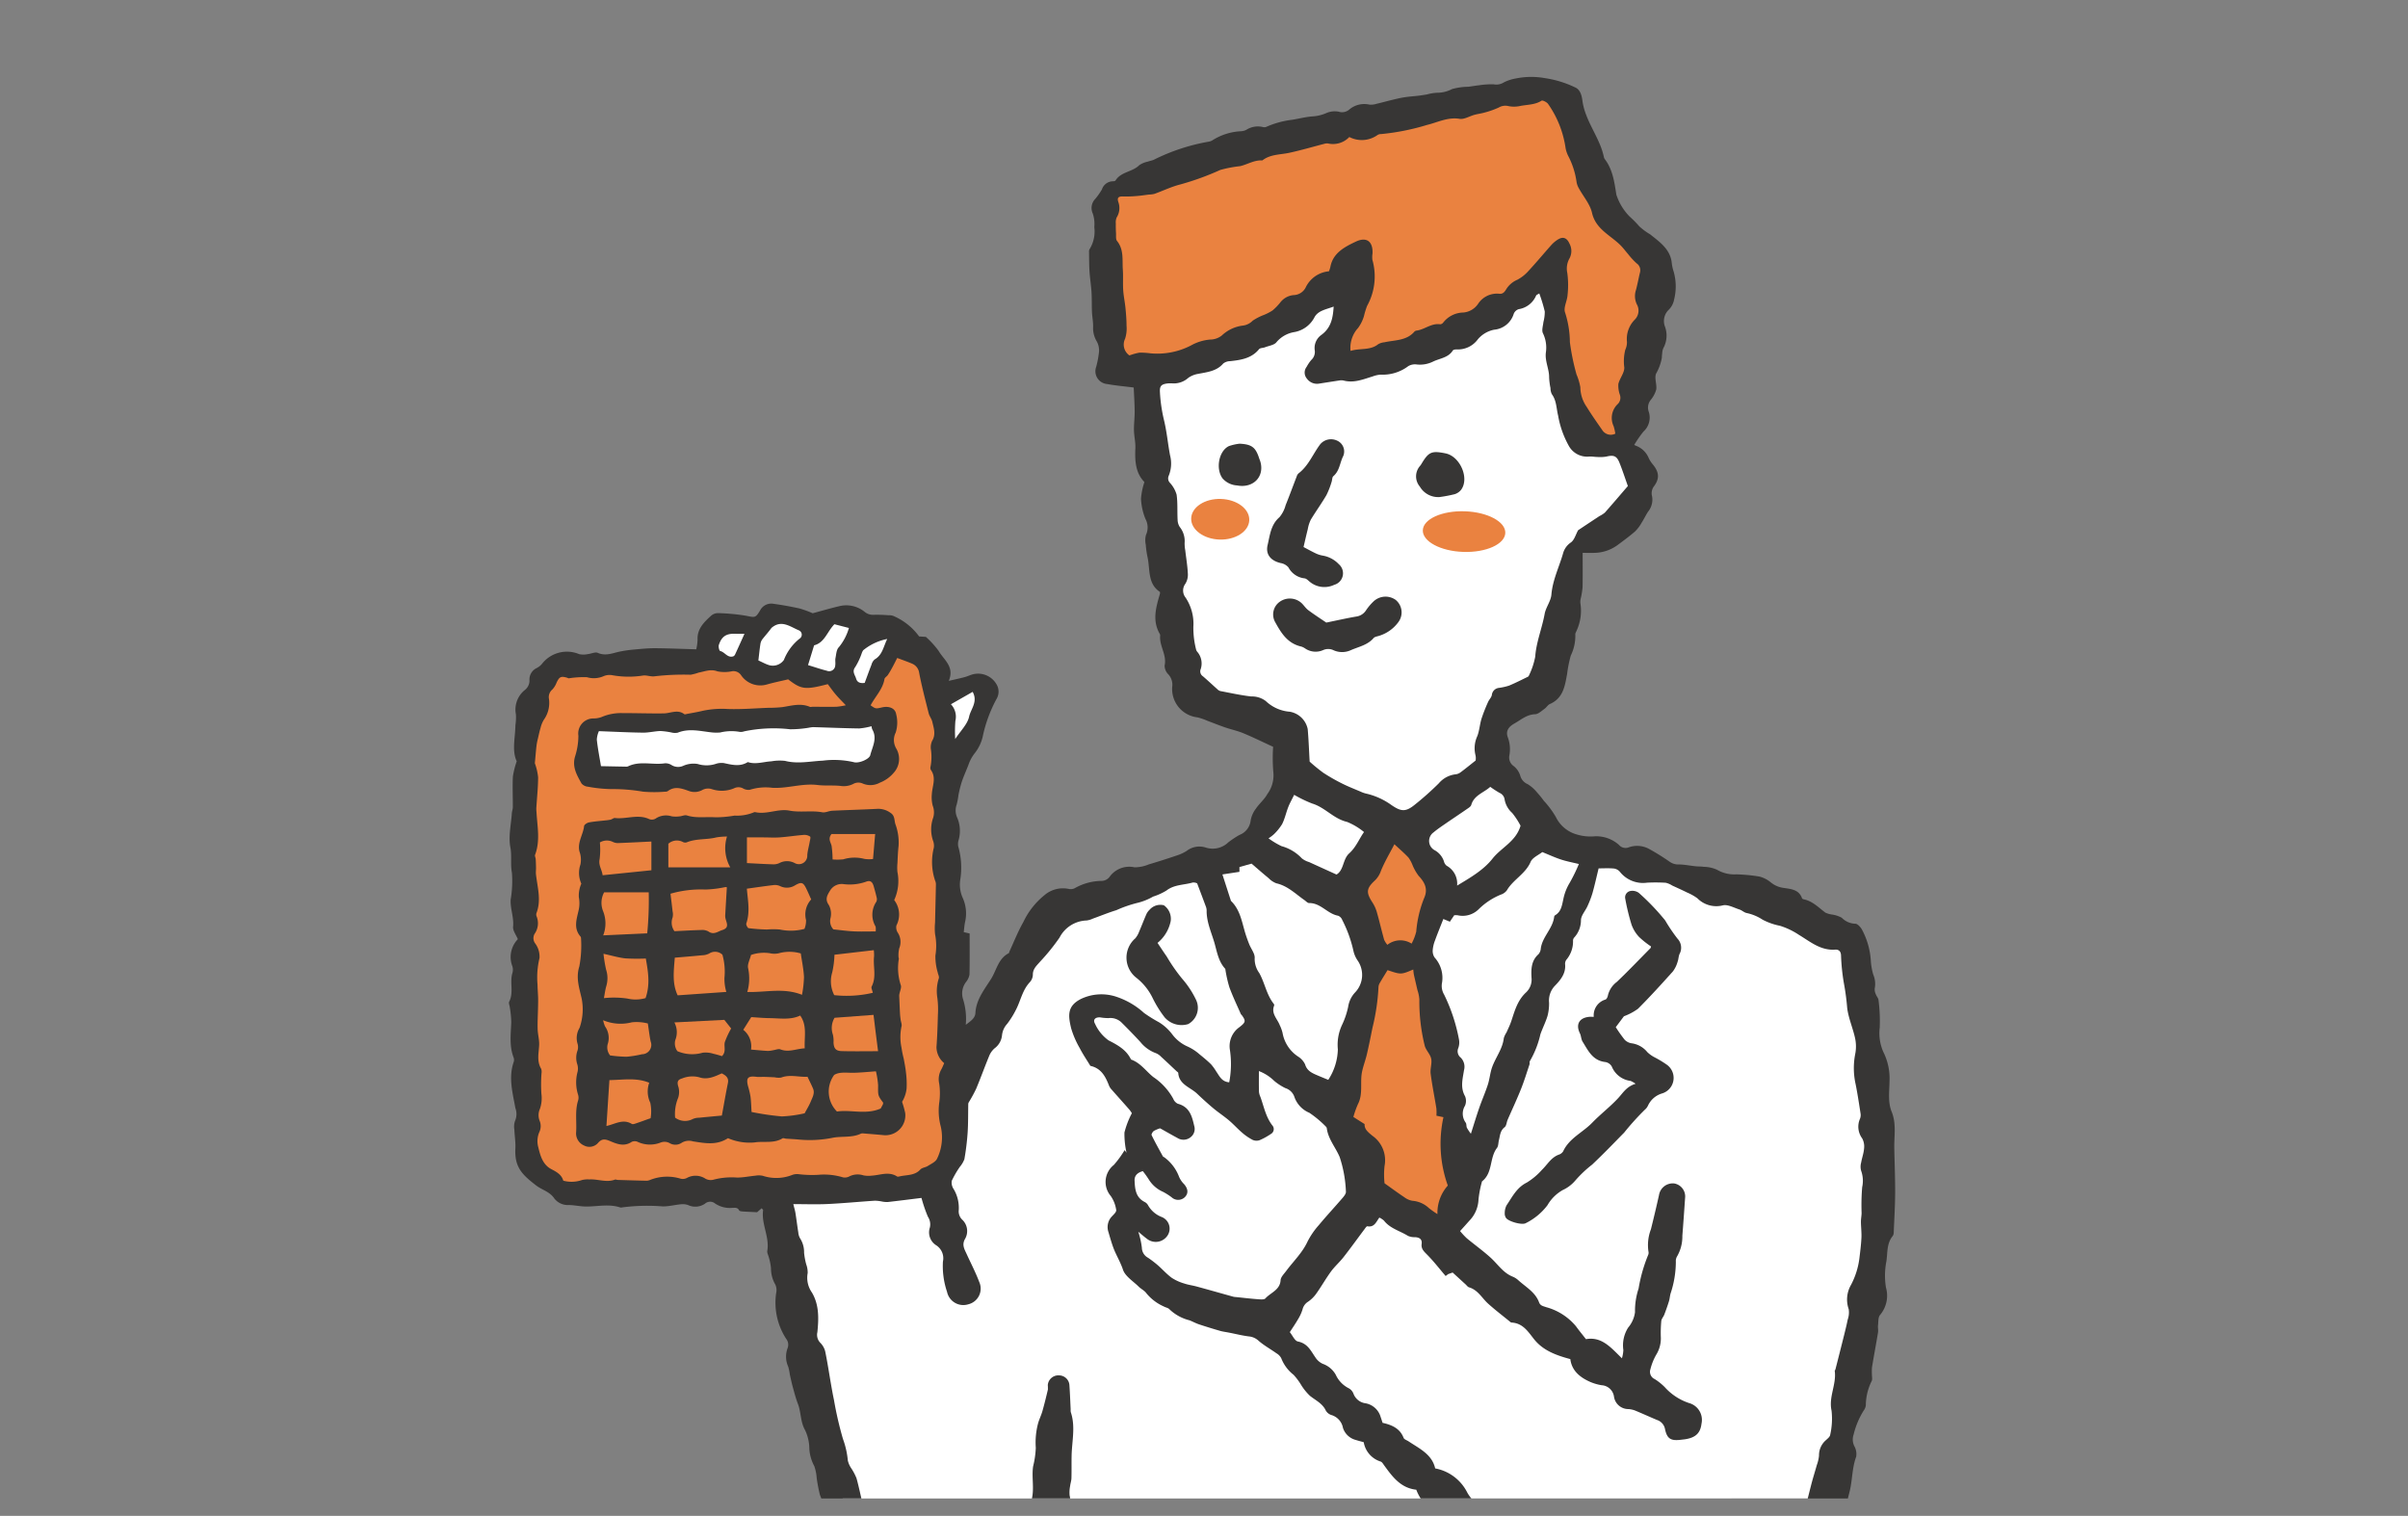 <svg xmlns="http://www.w3.org/2000/svg" xmlns:xlink="http://www.w3.org/1999/xlink" width="386" height="243" viewBox="0 0 386 243">
  <rect x="0" y="0" width="386" height="243" fill="#808080" stroke="none"/>
  <defs>
    <clipPath id="clip-path">
      <rect id="長方形_1153" data-name="長方形 1153" width="289.573" height="240.216" fill="none"/>
    </clipPath>
  </defs>
  <g id="グループ_336" data-name="グループ 336" transform="translate(-316 -3270)">
    <g id="グループ_331" data-name="グループ 331" transform="translate(364 3270)">
      <g id="グループ_330" data-name="グループ 330" clip-path="url(#clip-path)">
        <path id="パス_3417" data-name="パス 3417" d="M163.794,397.678l49.164,3.581,11.056-23.944,9.049,24.093,49.7-4.116-7.135-80.6L195.585,234.34l-27.012,5.982-18.129,34.436L124.6,283.363s8.6,60.628,17.684,68.033l27.657-12.223Z" transform="translate(-47.631 -94.164)" fill="#fff"/>
        <path id="パス_3418" data-name="パス 3418" d="M120.487,200.313c-1.757.217-3.567.447-5.38.654a4.016,4.016,0,0,1-.886-.066,6.828,6.828,0,0,0-1.182-.146c-2.525.166-5.046.411-7.573.533-1.777.086-3.562.016-5.522.016.15.615.276,1.008.34,1.412.166,1.039.293,2.083.458,3.122a2.279,2.279,0,0,0,.276.933,4.106,4.106,0,0,1,.652,2.334,11.866,11.866,0,0,0,.337,1.838,3.806,3.806,0,0,1,.24,1.406,4.115,4.115,0,0,0,.686,3.139c1.171,1.991,1.088,4.179.869,6.344a1.845,1.845,0,0,0,.457,1.695,3,3,0,0,1,.792,1.37c.371,1.782.637,3.584.951,5.376.14.8.282,1.607.453,2.4a56.485,56.485,0,0,0,1.446,6.272,13.725,13.725,0,0,1,.784,3.481,3.8,3.8,0,0,0,.587,1.285,8.917,8.917,0,0,1,.8,1.534c.4,1.431.678,2.895,1.055,4.333.28,1.068.7,2.1.953,3.176.413,1.73.743,3.48,1.11,5.22a1.531,1.531,0,0,0,.107.419c.665,1.221,1.341,2.439,2.064,3.748,1.219-.245,2.59-.02,3.785-.812a5.472,5.472,0,0,1,1.281-.357,4.823,4.823,0,0,0,1.5-.595,12.43,12.43,0,0,1,5.92-2.866.954.954,0,0,0,.5-.279,4.617,4.617,0,0,1,2.677-1.467c.319-.054.613-.444.849-.735a4.571,4.571,0,0,1,3.451-1.777,2.735,2.735,0,0,0,1.623-.584,18.629,18.629,0,0,1,2.113-1.206,4.976,4.976,0,0,1-.514-.882c-.2-.587-.576-1.263-.429-1.784.51-1.813,0-3.64.263-5.44a14.752,14.752,0,0,0,.432-2.985,11.953,11.953,0,0,1,.35-3.858c.18-.687.516-1.336.711-2.021.326-1.147.607-2.305.881-3.465a6.551,6.551,0,0,0-.017-.718,1.7,1.7,0,0,1,1.822-1.551,1.675,1.675,0,0,1,1.644,1.581c.091,1.288.136,2.58.2,3.87a1.667,1.667,0,0,0,.017.432c.786,2.322.18,4.666.133,7-.023,1.2.008,2.393-.026,3.589-.012.428-.166.851-.213,1.281a5.044,5.044,0,0,0-.073,1.537,3.12,3.12,0,0,1-.775,2.965,1.878,1.878,0,0,0-.473,1.993c.027.093.1.184.093.273-.11,2.32,1.195,4.612.136,6.951-.219.485-.4.987-.572,1.488a1.079,1.079,0,0,0,0,.43c.124,1.428.251,2.854.374,4.249,1.145,0,2.175.007,3.2-.005a1.064,1.064,0,0,0,.572-.13,5.8,5.8,0,0,1,2.845-.712c1.323-.175,2.614-.575,3.937-.735a19.105,19.105,0,0,1,3.849-.131,3.052,3.052,0,0,0,1.985-.239,3.351,3.351,0,0,1,2.742-.267,4.943,4.943,0,0,0,2.345.106,4.674,4.674,0,0,1,3.06.339,10.889,10.889,0,0,0,1.723.392c1.162.358,1.431.942.847,1.946a1.872,1.872,0,0,0-.093,1.99,5.367,5.367,0,0,1-.264,4.63c-.156.346-.439.733-.384,1.058.262,1.562-.588,2.715-1.469,3.815a4.8,4.8,0,0,1-1.66,1.146c-.749.364-1.589.55-2.346.9a8.913,8.913,0,0,1-4.835.446c-.292-.031-.632-.257-.858-.169-1.644.632-3.37.127-5.036.391-.435.069-.892,0-1.336.032-.528.036-1.054.1-1.579.17a5.332,5.332,0,0,1-1.453.213,11.634,11.634,0,0,0-2.775-.3,2.171,2.171,0,0,1-1.292-.622c-.765-.641-.814-1.492.066-1.912,1.329-.632,2.158-1.792,3.35-2.54a2.1,2.1,0,0,1,1.8-.467.9.9,0,0,0,.584.026c1.643-.864,3.446-.3,5.152-.562a1.435,1.435,0,0,1,.6.008c2.135.626,4.241-.064,6.327-.268,1.062-.1,2.043-1.078,3.031-1.7.154-.1.182-.431.205-.662.124-1.194.227-2.39.344-3.662a5.574,5.574,0,0,0-3.419.51,3.387,3.387,0,0,1-2.88.312,2.49,2.49,0,0,0-1.692.166,12.079,12.079,0,0,1-3.763.756c-1.652-.027-3.272.106-4.909.217-1.7.116-3.417-.224-5.14.158a6,6,0,0,1-2.116-.4,5.543,5.543,0,0,1-.54,3.429c-.131.224.135.728.318,1.05a3.278,3.278,0,0,1,.238,3.06c-.111.263-.3.592-.22.818.633,1.87-.052,3.718-.1,5.568a20.674,20.674,0,0,1-.744,3.374,2.841,2.841,0,0,0-.07,1.522c.647,1.544-.789,3.052.132,4.662.827,1.446-.166,3.017-.326,4.531a8.316,8.316,0,0,0-.032,3.423,2.723,2.723,0,0,1-.88,2.782,1.006,1.006,0,0,0-.191,1.417,3.644,3.644,0,0,1,.032,4.111,1.513,1.513,0,0,0-.081,1.084,5.909,5.909,0,0,1-.232,3.423,2.753,2.753,0,0,1-2.827,1.936,2.712,2.712,0,0,1-2.478-2.35,5.7,5.7,0,0,1,.277-3.417,1.231,1.231,0,0,0,.032-.952,3.774,3.774,0,0,1,.586-4.209,2.314,2.314,0,0,0,.261-.532,14.962,14.962,0,0,1-.922-2.368,3.471,3.471,0,0,1,.219-1.692c.49-1.5.518-1.489-.73-2.572,1.151-.641,1.038-1.653.856-2.7a3.489,3.489,0,0,1,.566-2.634,2.321,2.321,0,0,0,.355-1.791,4.214,4.214,0,0,1,.332-2.685,1.826,1.826,0,0,0,.051-1.107,15.772,15.772,0,0,1-.222-5.739c.184-1.116-.143-2.3.471-3.387.116-.2-.019-.561-.083-.837a3.184,3.184,0,0,1,.628-3.006,1.488,1.488,0,0,0,.232-1.853,1.572,1.572,0,0,1-.162-.983c.406-1.675.043-3.341.05-5.01a22.666,22.666,0,0,1,.623-3.984,5.677,5.677,0,0,0-.3-4.215,11.743,11.743,0,0,0-3.187,1.034,14.78,14.78,0,0,1-3.947,2.135,9.649,9.649,0,0,1-6.318,2.881,1.4,1.4,0,0,0-.429.114c-1.656.755-3.331,1.473-4.952,2.295a3.761,3.761,0,0,1-2.859.444,1.885,1.885,0,0,0-.434-.108c-2.4-.089-3.852-1.168-3.9-3.616-.4-.155-.733-.26-1.043-.4a2.788,2.788,0,0,1-1.842-2.734,5.816,5.816,0,0,0-.482-1.908c-.712-2.4-2.143-4.546-2.522-7.078a32.015,32.015,0,0,0-1.288-3.966,27.052,27.052,0,0,1-.511-2.663,7.273,7.273,0,0,0-.386-1.933,6.631,6.631,0,0,1-.794-2.741,7.05,7.05,0,0,0-.7-3.058c-.751-1.335-.611-2.818-1.129-4.168-.326-.851-.56-1.737-.8-2.615-.192-.693-.343-1.4-.5-2.1a7.885,7.885,0,0,0-.258-1.263,3.881,3.881,0,0,1-.1-2.968,1.511,1.511,0,0,0-.209-1.468,10.626,10.626,0,0,1-1.627-7.34,2.16,2.16,0,0,0-.119-1.36,5.16,5.16,0,0,1-.707-2.621,8.634,8.634,0,0,0-.327-1.7c-.083-.377-.324-.77-.264-1.118.385-2.236-.987-4.293-.671-6.514.009-.063-.1-.142-.232-.305l-.733.635c-.943-.046-1.66-.072-2.376-.122-.176-.013-.447-.059-.5-.17-.264-.533-.741-.4-1.168-.4a4.218,4.218,0,0,1-2.682-.7,1.253,1.253,0,0,0-1.635.028,2.727,2.727,0,0,1-2.7.218,2.626,2.626,0,0,0-1.121-.129c-.978.09-1.951.349-2.925.346a30.745,30.745,0,0,0-6.533.16.6.6,0,0,1-.3.006c-1.8-.6-3.632-.143-5.45-.147-1.026,0-2.02-.274-3.076-.239a2.736,2.736,0,0,1-2.027-1.038c-.727-1.109-1.966-1.367-2.906-2.088-2.356-1.805-3.495-2.991-3.349-5.946.049-.994-.121-2-.159-3a2.845,2.845,0,0,1,.1-1.408,2.738,2.738,0,0,0,.059-2.065c-.437-2.435-1.129-4.874-.277-7.363a1.093,1.093,0,0,0,.009-.7c-.735-1.873-.46-3.8-.39-5.721a16.743,16.743,0,0,0-.245-2.423c-.032-.286-.2-.632-.089-.846.751-1.462.077-3.056.5-4.545a1.867,1.867,0,0,0,.008-1.137,4.124,4.124,0,0,1,.88-4.34c-.272-.669-.823-1.363-.76-2,.148-1.5-.475-2.889-.389-4.351a17.835,17.835,0,0,0,.2-4.291c-.264-1.37.011-2.71-.251-4.092-.329-1.74.113-3.619.236-5.437.022-.334.157-.663.159-.994.009-1.629-.069-3.261.007-4.886a13.671,13.671,0,0,1,.617-2.465c-.8-1.7-.237-3.765-.206-5.806a8.409,8.409,0,0,0,.078-1.716,4.01,4.01,0,0,1,1.422-3.9,1.9,1.9,0,0,0,.748-1.622,2.028,2.028,0,0,1,1.154-1.9,2.833,2.833,0,0,0,.8-.61,5.068,5.068,0,0,1,6.01-1.625,3.331,3.331,0,0,0,1.407-.008c.534-.049,1.168-.376,1.573-.2,1.236.553,2.317.066,3.463-.186a20.248,20.248,0,0,1,2.493-.354c1.087-.1,2.181-.207,3.27-.2,2.126.016,4.252.109,6.567.176a8.14,8.14,0,0,0,.211-1.525c-.091-1.759,1.053-2.848,2.223-3.907a1.673,1.673,0,0,1,1.1-.37,32.9,32.9,0,0,1,4.417.416c1.463.284,1.53.4,2.279-.834a2.006,2.006,0,0,1,2.095-1.084c1.42.192,2.832.45,4.231.755a17.224,17.224,0,0,1,2.11.769c1.275-.342,2.743-.772,4.231-1.128a4.677,4.677,0,0,1,4.073.881,2.058,2.058,0,0,0,1.48.494,23.571,23.571,0,0,1,2.386.071,2.023,2.023,0,0,1,.734.1,9.926,9.926,0,0,1,4.158,3.3l1.079.067a14.532,14.532,0,0,1,2.052,2.258c.814,1.418,2.585,2.506,1.62,4.794,1.034-.24,1.775-.395,2.506-.589.43-.114.838-.306,1.265-.437a3.408,3.408,0,0,1,4.026,1.856,2.283,2.283,0,0,1-.158,2.1,22.294,22.294,0,0,0-2.2,6.019,6.7,6.7,0,0,1-1.222,2.578,6.465,6.465,0,0,0-1.087,2c-.35.894-.746,1.772-1.054,2.679a19.034,19.034,0,0,0-.518,2.076,12.273,12.273,0,0,1-.294,1.559,2.8,2.8,0,0,0,.085,2.082,5.393,5.393,0,0,1,.245,3.538,2.139,2.139,0,0,0-.072,1.105,12.2,12.2,0,0,1,.324,5.273,5.206,5.206,0,0,0,.387,2.943,6.087,6.087,0,0,1,.367,3.929c-.1.511-.136,1.034-.2,1.568l.943.215c0,2.182.026,4.387-.023,6.591a2.62,2.62,0,0,1-.517,1.143,3.026,3.026,0,0,0-.532,2.739,10.6,10.6,0,0,1,.453,4.167c.775-.584,1.5-1.041,1.549-1.893.115-2.158,1.454-3.774,2.523-5.486.874-1.4,1.132-3.22,2.821-4.1.065-.034.065-.177.106-.265.73-1.573,1.365-3.2,2.218-4.7a12.262,12.262,0,0,1,3.4-4.336,4.544,4.544,0,0,1,3.892-1,1.441,1.441,0,0,0,.974-.124,8.877,8.877,0,0,1,4.256-1.161,1.658,1.658,0,0,0,1.369-.724,3.874,3.874,0,0,1,3.949-1.454,5.939,5.939,0,0,0,2.279-.467c1.51-.447,3.009-.93,4.5-1.434a6.956,6.956,0,0,0,1.575-.73,3.318,3.318,0,0,1,3.1-.524,3.6,3.6,0,0,0,3.567-.843,14.256,14.256,0,0,1,1.81-1.2,2.8,2.8,0,0,0,1.777-2.288,4.312,4.312,0,0,1,.858-1.939c.541-.805,1.353-1.456,1.805-2.3a5.053,5.053,0,0,0,.993-3.335,26.923,26.923,0,0,1-.051-4.259c-1.649-.759-3.17-1.51-4.736-2.161-.954-.4-1.984-.616-2.966-.952-.93-.319-1.841-.688-2.763-1.03a10.083,10.083,0,0,0-1.662-.578,4.57,4.57,0,0,1-4.049-4.885,2.472,2.472,0,0,0-.612-2,1.978,1.978,0,0,1-.606-1.422c.383-1.707-.869-3.142-.712-4.784a.5.5,0,0,0-.061-.281c-1.248-2.153-.6-4.3.026-6.441a1.73,1.73,0,0,0,0-.293c-2.011-1.321-1.556-3.6-1.992-5.579a15.084,15.084,0,0,1-.283-1.99,3.314,3.314,0,0,1,.032-1.564,2.872,2.872,0,0,0-.079-2.566,9.708,9.708,0,0,1-.717-3.239,11.119,11.119,0,0,1,.548-2.679c-1.431-1.453-1.542-3.394-1.45-5.421.043-.952-.206-1.913-.225-2.872-.02-1.009.122-2.019.112-3.029-.012-1.326-.1-2.652-.154-3.83-1.53-.195-2.9-.309-4.236-.557a2.056,2.056,0,0,1-1.77-2.78,15.761,15.761,0,0,0,.448-2.413,2.971,2.971,0,0,0-.356-1.629A4.12,4.12,0,0,1,148,60.7c.022-.809-.148-1.622-.184-2.435-.046-1.049-.007-2.1-.072-3.149-.067-1.093-.248-2.179-.318-3.271-.069-1.056-.062-2.117-.08-3.176a.82.82,0,0,1,.073-.425,5.38,5.38,0,0,0,.772-3.558,5.258,5.258,0,0,0-.249-2.194,2.084,2.084,0,0,1,.381-2.307,10.687,10.687,0,0,0,1.09-1.541,1.877,1.877,0,0,1,1.773-1.306c.14,0,.353-.038.409-.129.857-1.41,2.717-1.354,3.8-2.451a3.732,3.732,0,0,1,1.35-.565c.324-.119.68-.169.991-.31a31.9,31.9,0,0,1,8.813-2.9,1.629,1.629,0,0,0,.671-.275,9.361,9.361,0,0,1,4.484-1.394,2.14,2.14,0,0,0,.847-.221,3.434,3.434,0,0,1,2.573-.473,1,1,0,0,0,.587.013,14.663,14.663,0,0,1,4.269-1.166c1.02-.173,2.031-.427,3.059-.523a6.564,6.564,0,0,0,2.291-.517,3.394,3.394,0,0,1,2-.255,1.774,1.774,0,0,0,1.741-.343,3.715,3.715,0,0,1,3.217-.784,2.854,2.854,0,0,0,1.127-.124c.814-.185,1.617-.415,2.429-.61.674-.162,1.349-.331,2.034-.437.775-.121,1.562-.17,2.342-.263.439-.053.876-.126,1.311-.2a7.539,7.539,0,0,1,1.607-.266,5.13,5.13,0,0,0,2.395-.588,10.076,10.076,0,0,1,2.615-.372c.575-.074,1.145-.181,1.72-.239a13.381,13.381,0,0,1,2.341-.154,2.228,2.228,0,0,0,1.649-.318,6.827,6.827,0,0,1,1.919-.621,12.348,12.348,0,0,1,4.7-.042,16.6,16.6,0,0,1,4.78,1.471c.842.356,1.076,1.3,1.19,2.216a9.866,9.866,0,0,0,.594,2.2c.842,2.259,2.3,4.274,2.816,6.664a1.028,1.028,0,0,0,.153.406c1.3,1.7,1.548,3.712,1.866,5.715a8.887,8.887,0,0,0,2.127,3.505,16.543,16.543,0,0,1,1.545,1.568,10.032,10.032,0,0,0,1.735,1.281c1.489,1.193,3.165,2.331,3.457,4.435a6.894,6.894,0,0,0,.326,1.558,8.642,8.642,0,0,1,.073,4.437,3.093,3.093,0,0,1-.841,1.642,2.5,2.5,0,0,0-.65,2.669,4.171,4.171,0,0,1-.238,3.5,2.394,2.394,0,0,0-.185.842,6.258,6.258,0,0,0-.058.722,8.112,8.112,0,0,1-.93,2.545c-.278.739.151,1.7.033,2.53a4.514,4.514,0,0,1-.869,1.652,1.942,1.942,0,0,0-.341,1.885,3.013,3.013,0,0,1-.831,3.195,18.239,18.239,0,0,0-1.507,2.183l-.5-.3c.276.139.544.292.827.414a3.541,3.541,0,0,1,1.976,1.873,4.6,4.6,0,0,0,.684,1.091c.991,1.2,1.127,2.2.267,3.432a1.892,1.892,0,0,0-.367,1.734,3.059,3.059,0,0,1-.666,2.447c-.362.573-.654,1.187-1.02,1.757a6.24,6.24,0,0,1-1.048,1.388c-.922.8-1.913,1.525-2.9,2.253a6.46,6.46,0,0,1-3.627,1.183c-.593.028-1.189,0-1.874,0,0,1.879.022,3.7-.013,5.513a13.05,13.05,0,0,1-.268,1.7,2.361,2.361,0,0,0-.087.842,7.6,7.6,0,0,1-.583,4.375c-.082.226-.255.465-.225.678a7.15,7.15,0,0,1-.73,3.36,20.026,20.026,0,0,0-.584,2.935c-.348,1.832-.584,3.88-2.754,4.824-.34.148-.552.552-.87.774-.479.334-.991.849-1.5.867-1.368.049-2.276.9-3.335,1.491-1,.557-1.434,1.284-1.015,2.3a5.453,5.453,0,0,1,.216,2.805,1.686,1.686,0,0,0,.721,1.739,3.122,3.122,0,0,1,1.026,1.529,2.059,2.059,0,0,0,1.193,1.348,5.844,5.844,0,0,1,1.413,1.227,17.9,17.9,0,0,1,1.182,1.449,14.81,14.81,0,0,1,1.907,2.569,5.326,5.326,0,0,0,3.4,2.829,7.537,7.537,0,0,0,2.63.3,5.457,5.457,0,0,1,4.1,1.367,1.382,1.382,0,0,0,1.58.379,3.993,3.993,0,0,1,3.322.305,35.283,35.283,0,0,1,3.243,2.027,2.431,2.431,0,0,0,1.51.419c.879.019,1.753.2,2.632.29.432.046.875.022,1.3.09a5.422,5.422,0,0,1,2.116.462,5.507,5.507,0,0,0,3.115.743,26.679,26.679,0,0,1,3.693.355,4.627,4.627,0,0,1,1.811.924,4.091,4.091,0,0,0,1.84.859c1.232.215,2.656.193,3.18,1.7a.352.352,0,0,0,.238.155c1.447.29,2.4,1.315,3.5,2.141a3.641,3.641,0,0,0,1.113.315,4.738,4.738,0,0,1,1.521.51,3.132,3.132,0,0,0,2.155.956c.347-.014.837.516,1.059.906a12.067,12.067,0,0,1,1.436,4.959,10.272,10.272,0,0,0,.388,2.268,3.858,3.858,0,0,1,.242,2.256,1.8,1.8,0,0,0,.183.935c.111.316.4.6.423.914a26.14,26.14,0,0,1,.195,4.429,7.387,7.387,0,0,0,.72,4.185,9.47,9.47,0,0,1,.852,4.34c-.014,1.656-.3,3.364.35,4.968.772,1.913.377,3.88.414,5.829.045,2.4.149,4.8.138,7.194-.011,2.108-.141,4.215-.229,6.323a.972.972,0,0,1-.161.551c-1,1.216-.8,2.72-1.023,4.105a11.854,11.854,0,0,0-.059,4.163,4.779,4.779,0,0,1-.938,4.382c-.332.371-.269,1.093-.336,1.661-.045.378.057.776,0,1.149-.305,1.853-.653,3.7-.961,5.55a8.211,8.211,0,0,0-.019,1.151c-.007.385.118.853-.061,1.14a8.9,8.9,0,0,0-.915,3.865,1.713,1.713,0,0,1-.329.8,12.872,12.872,0,0,0-1.62,3.845,2.4,2.4,0,0,0,.13,1.924,2.551,2.551,0,0,1,.267,1.669c-.676,1.832-.59,3.779-1.063,5.635-.478,1.872-.913,3.754-1.388,5.626a2.3,2.3,0,0,1-.418.919,6.58,6.58,0,0,0-1.313,4.764,2.833,2.833,0,0,1-.339,1.531,13.514,13.514,0,0,0-1.971,5.675.94.94,0,0,1-.118.416c-1.282,1.85-1.3,4.272-2.888,5.983a.836.836,0,0,0-.2.385c-.442,2.2-1.9,3.89-3.139,5.677a32.781,32.781,0,0,1-2.3,2.674c.266.6.558,1.362.941,2.082a6.2,6.2,0,0,1,.712,3.771,5.24,5.24,0,0,0,.42,2.543,11.425,11.425,0,0,1,.615,4.694c0,.616.168,1.23.2,1.847a10.47,10.47,0,0,1-.014,2.151,3.513,3.513,0,0,0,.7,3.122,3.573,3.573,0,0,1,.612,1.6c.325,1.555.574,3.125.877,4.686a3.2,3.2,0,0,1-1.1,3.4,2.975,2.975,0,0,1-3.226.415,3.317,3.317,0,0,1-2-2.994c-.13-1.435-.413-2.856-.561-4.29a4.825,4.825,0,0,1,.064-2.125,3.266,3.266,0,0,0-.2-2.79,6.807,6.807,0,0,1-.814-3.037,16.836,16.836,0,0,0-.657-2.506c-.172-.937-.2-1.9-.3-2.847-.112-1-.193-2-.381-2.984-.213-1.111-.871-2.2.068-3.3.14-.164.064-.547.006-.812-.166-.754-.374-1.5-.592-2.347a7.2,7.2,0,0,1-5.9-2.054,6.91,6.91,0,0,0-1.4-.825c-1.7-.891-3.443-1.718-5.111-2.665A57.244,57.244,0,0,1,233,272.648c-1.614-1.156-3.079-2.505-4.6-3.783-.57-.48-.575-1.489-1.6-1.561-.482-.033-.956-.231-1.434-.234a3.2,3.2,0,0,1-2.981-1.594,1.537,1.537,0,0,0-1.353-.943,4,4,0,0,1-2.628-1.508,20.934,20.934,0,0,0-4.742-3.667,3.354,3.354,0,0,1-1.363-1.071c-.852-1.69-2.368-2.636-3.887-3.626a3.767,3.767,0,0,1-.977-1.07,5.813,5.813,0,0,0-3.02-2.261,6.867,6.867,0,0,1-4.608-4.242c-2.514-.269-3.829-2.089-5.152-3.905-.166-.227-.34-.546-.574-.613a3.93,3.93,0,0,1-2.7-3.1c-.419-.117-.845-.22-1.259-.355a2.93,2.93,0,0,1-2.071-1.936,2.644,2.644,0,0,0-1.848-2.062,1.588,1.588,0,0,1-.9-.717c-.527-1.141-1.628-1.634-2.54-2.36a8.719,8.719,0,0,1-1.358-1.656,10.284,10.284,0,0,0-1.27-1.717,6.2,6.2,0,0,1-1.977-2.661,1.964,1.964,0,0,0-.754-.779c-.952-.679-2-1.251-2.872-2.012a2.625,2.625,0,0,0-1.539-.7c-1.074-.13-2.131-.4-3.195-.607-.486-.1-.983-.153-1.455-.29-1.137-.328-2.268-.675-3.389-1.049-.515-.172-.994-.441-1.5-.638a7.152,7.152,0,0,1-3.21-1.76c-.2-.236-.615-.29-.912-.458a7.577,7.577,0,0,1-2.792-2.118c-.289-.422-.836-.671-1.216-1.046-.9-.886-2.186-1.672-2.538-2.739-.423-1.282-1.146-2.4-1.586-3.639-.272-.767-.5-1.549-.723-2.331a2.484,2.484,0,0,1,.346-2.345c.321-.41.93-.865.882-1.236a5.252,5.252,0,0,0-.878-2.259,3.471,3.471,0,0,1,.494-4.973,16.405,16.405,0,0,0,1.734-2.383l.3.423a14.018,14.018,0,0,1-.332-3.242,13.739,13.739,0,0,1,1.19-3.091,4.476,4.476,0,0,0-.418-.6c-.927-1.06-1.872-2.1-2.8-3.161a2.163,2.163,0,0,1-.416-.6c-.571-1.463-1.233-2.837-3.021-3.233-.572-.945-1.2-1.863-1.7-2.84a14.521,14.521,0,0,1-1.376-3.173c-.49-2.052-.662-3.572,1.555-4.705a7.587,7.587,0,0,1,5.7-.355,12.4,12.4,0,0,1,4.435,2.6,23.225,23.225,0,0,0,2.378,1.48,7.7,7.7,0,0,1,2.147,1.959A6.153,6.153,0,0,0,163.053,176a7.767,7.767,0,0,1,1.955,1.244c.645.531,1.3,1.059,1.891,1.641a7.9,7.9,0,0,1,.834,1.15c.52.738.879,1.655,2.084,1.74a15.417,15.417,0,0,0,.12-5.147,3.716,3.716,0,0,1,1.531-3.7c1.008-.785,1.046-.992.332-1.96-.028-.039-.089-.059-.106-.1-.628-1.443-1.315-2.865-1.854-4.339a20.956,20.956,0,0,1-.634-2.813c-.01-.047,0-.108-.034-.139-1.069-1.162-1.3-2.653-1.7-4.074-.5-1.751-1.308-3.431-1.273-5.3a1.936,1.936,0,0,0-.156-.682c-.424-1.152-.862-2.3-1.366-3.636a1.288,1.288,0,0,0-.719-.133c-1.4.409-2.952.308-4.2,1.283a9.624,9.624,0,0,1-2.137.97,9.561,9.561,0,0,1-2.446.992,19.557,19.557,0,0,0-3.448,1.189c-1.273.388-2.507.9-3.76,1.349a3.42,3.42,0,0,1-.99.3,5.059,5.059,0,0,0-4.357,2.744,33.517,33.517,0,0,1-3.108,3.847c-.539.628-1.174,1.149-1.168,2.089a1.873,1.873,0,0,1-.47,1.194c-1.119,1.182-1.433,2.715-2.079,4.107a14.519,14.519,0,0,1-1.577,2.6,3.174,3.174,0,0,0-.818,1.807,2.949,2.949,0,0,1-1.185,2.1,3.192,3.192,0,0,0-.831,1.12c-.735,1.775-1.383,3.584-2.124,5.357a23.567,23.567,0,0,1-1.172,2.155.633.633,0,0,0-.1.27c-.031,1.533,0,3.07-.1,4.6a40.566,40.566,0,0,1-.522,4.272,4.216,4.216,0,0,1-.726,1.232,15.278,15.278,0,0,0-1.3,2.246,1.866,1.866,0,0,0,.316,1.333,5.893,5.893,0,0,1,.81,3.335,1.855,1.855,0,0,0,.548,1.551,2.5,2.5,0,0,1,.456,3.09c-.539.945-.1,1.64.256,2.417.683,1.493,1.447,2.957,2.023,4.488A2.583,2.583,0,0,1,128,217.361a2.665,2.665,0,0,1-3.415-2,12.835,12.835,0,0,1-.659-4.839,2.475,2.475,0,0,0-1.083-2.621,2.441,2.441,0,0,1-1.014-2.831,2.229,2.229,0,0,0-.311-1.745,23.11,23.11,0,0,1-1.03-3.014" transform="translate(-20.776 -8.276)" fill="#373635"/>
        <path id="パス_3419" data-name="パス 3419" d="M219.589,248.565c.556.824,1,1.509,1.472,2.18a27.9,27.9,0,0,0,2.483,3.57,14.84,14.84,0,0,1,2.23,3.394,2.969,2.969,0,0,1-1.271,3.872,3.6,3.6,0,0,1-3.766-1.075,17.861,17.861,0,0,1-1.92-3.084,9.255,9.255,0,0,0-2.619-3.264,4.087,4.087,0,0,1-.174-6.32,3.657,3.657,0,0,0,.63-1.107c.4-.924.756-1.866,1.16-2.789a2.4,2.4,0,0,1,.512-.7,2.282,2.282,0,0,1,2.279-.708,2.647,2.647,0,0,1,1.1,2.52,6.043,6.043,0,0,1-2.119,3.515" transform="translate(-82.04 -97.412)" fill="#373635"/>
        <path id="パス_3420" data-name="パス 3420" d="M306.479,232.707c.8,0,1.642-.052,2.468.025a1.53,1.53,0,0,1,.965.537A4.722,4.722,0,0,0,314.268,235a27.423,27.423,0,0,1,2.976.013,3.3,3.3,0,0,1,1.045.446c.8.368,1.6.727,2.38,1.115a8.568,8.568,0,0,1,1.644.918,4.264,4.264,0,0,0,4.079,1.15c.775-.2,1.779.374,2.661.653.414.13.764.493,1.18.572a7.489,7.489,0,0,1,2.562,1.076,10.287,10.287,0,0,0,2.764.967,11.742,11.742,0,0,1,3.039,1.453c1.786,1.067,3.451,2.533,5.8,2.373.6-.041.9.27.95.866a32.8,32.8,0,0,0,.471,4.573,38.5,38.5,0,0,1,.517,3.9c.2,1.644.914,3.224,1.267,4.859a6.208,6.208,0,0,1,.019,2.542,11.774,11.774,0,0,0,.073,4.851c.308,1.546.542,3.105.783,4.662a1.632,1.632,0,0,1-.083.846,3.148,3.148,0,0,0,.349,3.16,2.746,2.746,0,0,1,.3,1.625c-.061.76-.34,1.5-.47,2.259a2.452,2.452,0,0,0-.01,1.278,4.733,4.733,0,0,1,.176,2.652,35.286,35.286,0,0,0-.093,4.15c-.009.474-.109.947-.105,1.42.006.855.119,1.712.077,2.563-.056,1.132-.2,2.263-.34,3.39a12.446,12.446,0,0,1-1.313,4.116,4.688,4.688,0,0,0-.387,3.919,3.474,3.474,0,0,1-.16,1.682c-.166.846-.378,1.683-.587,2.521q-.68,2.727-1.379,5.449c-.023.093-.12.184-.109.266.292,2.149-1.006,4.149-.51,6.371a11.733,11.733,0,0,1-.222,3.862c-.04.318-.436.62-.716.88a3.179,3.179,0,0,0-1.076,2.451,5.96,5.96,0,0,1-.35,1.508c-.284,1.02-.607,2.03-.872,3.055q-.688,2.665-1.319,5.344a2.923,2.923,0,0,0-.09,1.146,5.686,5.686,0,0,1-1.265,4.328,3.393,3.393,0,0,0-.673,1.578,13.124,13.124,0,0,1-1.762,5.273,52.315,52.315,0,0,0-2.136,5.36,11.12,11.12,0,0,1-.93,2.25c-.983,1.447-1.108,3.186-1.879,4.693-.125.245-.268.483-.468.841a8.632,8.632,0,0,0-5.216-2.441,3.8,3.8,0,0,1-1.8-.949,21.717,21.717,0,0,0-4.714-3.007c-1.379-.754-2.759-1.506-4.157-2.225-.654-.336-1.352-.588-2.027-.884a2.136,2.136,0,0,1-.65-.326,9.515,9.515,0,0,0-4.11-1.909,2.461,2.461,0,0,1-1.691-1.826,3.106,3.106,0,0,0-2.648-2.427c-.569-.094-.773-.456-1.067-.876a4.656,4.656,0,0,0-1.7-1.735,29.313,29.313,0,0,1-4.076-2.638,10.166,10.166,0,0,1-1.176-1.093c-.442-.381-.863-.933-1.382-1.053a8.642,8.642,0,0,1-4.288-2.911,3.1,3.1,0,0,0-1.116-.694,5.466,5.466,0,0,1-2.829-2.48,7.235,7.235,0,0,0-5.136-3.855c-.509-2.26-2.522-3.17-4.263-4.334-.276-.184-.707-.313-.8-.563-.579-1.505-1.856-2.067-3.369-2.409-.106-.321-.2-.635-.313-.946a3.089,3.089,0,0,0-2.384-2.181,2.388,2.388,0,0,1-1.969-1.544,1.67,1.67,0,0,0-.752-.866,4.552,4.552,0,0,1-2.092-2.176,3.853,3.853,0,0,0-2.094-1.751,2.764,2.764,0,0,1-1.15-1c-.742-1.064-1.245-2.259-2.816-2.573-.51-.1-.858-.96-1.3-1.5.486-.756.93-1.394,1.314-2.064a6.956,6.956,0,0,0,.723-1.573,2,2,0,0,1,.9-1.248,5.239,5.239,0,0,0,1.332-1.33c.817-1.151,1.511-2.385,2.345-3.523.6-.818,1.389-1.5,2.016-2.307,1.135-1.454,2.21-2.952,3.317-4.427.141-.189.356-.521.481-.5,1.127.209,1.411-.7,1.925-1.392a3.023,3.023,0,0,1,.747.495c.978,1.259,2.549,1.632,3.832,2.431a2.579,2.579,0,0,0,1.153.214c.724.044,1.148.343,1.048,1.085-.106.776.352,1.189.864,1.706,1.067,1.078,2,2.284,2.981,3.438l.4-.306.72-.257c.71.648,1.392,1.273,2.077,1.9.182.166.342.409.557.474,1.434.43,2.058,1.718,3.053,2.614,1.122,1.01,2.33,1.93,3.5,2.887a.522.522,0,0,0,.254.146c1.823.093,2.648,1.456,3.6,2.652,1.447,1.826,3.522,2.589,5.827,3.207.226,1.836,1.514,2.917,3.174,3.651a7.991,7.991,0,0,0,1.836.536,2.122,2.122,0,0,1,1.984,1.794,2.322,2.322,0,0,0,2.346,2.03,4.028,4.028,0,0,1,1,.217c1.189.491,2.358,1.025,3.544,1.525a1.9,1.9,0,0,1,1.289,1.443c.335,1.6.943,1.951,2.645,1.724.2-.026.4-.041.594-.071,1.681-.265,2.438-.989,2.615-2.5a2.8,2.8,0,0,0-2.009-3.308,9.082,9.082,0,0,1-3.883-2.548,9.031,9.031,0,0,0-1.6-1.284,1.286,1.286,0,0,1-.7-1.582,9.221,9.221,0,0,1,.9-2.273,4.989,4.989,0,0,0,.777-2.744,20.6,20.6,0,0,1,.069-2.719c.033-.351.346-.669.48-1.02.271-.708.526-1.424.749-2.147.127-.41.145-.85.266-1.262a16.179,16.179,0,0,0,.839-5.086,1.423,1.423,0,0,1,.182-.817,6.34,6.34,0,0,0,.861-3.331c.158-2.014.3-4.03.437-6.046a2.115,2.115,0,0,0-1.752-2.342,2.237,2.237,0,0,0-2.431,1.876q-.611,2.746-1.294,5.476a7.039,7.039,0,0,0-.395,3.556.87.87,0,0,1-.047.559,24.868,24.868,0,0,0-1.534,5.384,11.4,11.4,0,0,0-.574,3.791,4.776,4.776,0,0,1-1.094,2.462,5.3,5.3,0,0,0-.775,3.605,5.4,5.4,0,0,1-.228,1.321c-1.748-1.692-3.216-3.523-5.763-3.067-.591-.758-1.119-1.39-1.594-2.056a9.4,9.4,0,0,0-4.771-3.067c-.453-.168-.948-.21-1.157-.782-.6-1.636-2.147-2.463-3.36-3.572a2.98,2.98,0,0,0-.877-.548c-1.526-.616-2.354-1.966-3.485-3-1.224-1.12-2.592-2.092-3.871-3.157a11.829,11.829,0,0,1-1.062-1.145c.563-.629,1.02-1.132,1.469-1.643a5.157,5.157,0,0,0,1.479-3.385,16.567,16.567,0,0,1,.533-2.816c.009-.046.015-.108.047-.133,1.751-1.378,1.147-3.742,2.382-5.35.243-.318.205-.833.313-1.253.188-.732.189-1.509.912-2.069.3-.231.311-.791.484-1.189.709-1.634,1.469-3.249,2.131-4.9.519-1.3.927-2.635,1.371-3.959.061-.179-.025-.43.075-.568a15.171,15.171,0,0,0,1.672-4.269c.346-1,.845-1.956,1.148-2.967a7.755,7.755,0,0,0,.246-2.117,3.427,3.427,0,0,1,.874-2.64c.953-.971,1.857-2.048,1.691-3.567a1.113,1.113,0,0,1,.214-.677,4.55,4.55,0,0,0,1.061-3.091.78.78,0,0,1,.235-.514,4.1,4.1,0,0,0,1.036-2.77c.04-.746.705-1.45,1.039-2.195a15.658,15.658,0,0,0,.816-2.137c.36-1.28.644-2.579.973-3.922" transform="translate(-98.235 -93.501)" fill="#fff"/>
        <path id="パス_3421" data-name="パス 3421" d="M284.1,78.631a24.988,24.988,0,0,1,.882,2.9,6.536,6.536,0,0,1-.217,1.692c-.062.611-.313,1.341-.066,1.817a5.269,5.269,0,0,1,.456,3.088c-.162,1.4.544,2.627.525,3.974a10.586,10.586,0,0,0,.217,1.7,2.282,2.282,0,0,0,.212.974c.767,1.038.722,2.278,1.011,3.435a15.32,15.32,0,0,0,1.735,4.894,3.342,3.342,0,0,0,3.233,1.68c.438-.03.883.063,1.326.067a5.956,5.956,0,0,0,1.449-.064c1.135-.281,1.64-.124,2.075.944.5,1.232.907,2.5,1.364,3.779-1.281,1.486-2.468,2.888-3.69,4.262a4.186,4.186,0,0,1-.861.551q-1.665,1.1-3.325,2.206a.346.346,0,0,0-.114.092c-.366.658-.574,1.513-1.132,1.926a3.075,3.075,0,0,0-1.249,1.7c-.629,2.218-1.688,4.306-1.885,6.665-.088,1.053-.891,2.036-1.084,3.1-.418,2.306-1.347,4.5-1.512,6.866a12.091,12.091,0,0,1-.991,2.977.412.412,0,0,1-.173.225c-1.007.487-2,1-3.038,1.428a9.27,9.27,0,0,1-1.6.358A1.277,1.277,0,0,0,276.5,143c-.061.392-.431.729-.6,1.116a27.558,27.558,0,0,0-1.053,2.674c-.281.913-.337,1.9-.668,2.787a4.609,4.609,0,0,0-.3,3.1,2.2,2.2,0,0,1,.017.84c-.944.744-1.679,1.346-2.444,1.911a1.63,1.63,0,0,1-.791.3A4.139,4.139,0,0,0,268,157.165a47.764,47.764,0,0,1-3.94,3.5c-1.407,1.123-2.139,1.009-3.6.026a11.209,11.209,0,0,0-4.14-1.884,4.126,4.126,0,0,1-.833-.294c-.994-.425-2.006-.817-2.968-1.3a29.554,29.554,0,0,1-3.045-1.74,26.966,26.966,0,0,1-2.18-1.784c-.1-1.687-.158-3.457-.313-5.219a3.533,3.533,0,0,0-2.874-2.779,6.267,6.267,0,0,1-3.833-1.7,3.627,3.627,0,0,0-2.35-.747c-1.669-.194-3.316-.557-4.968-.872a1.16,1.16,0,0,1-.485-.312c-.764-.68-1.506-1.383-2.284-2.048a.939.939,0,0,1-.365-1.135,2.855,2.855,0,0,0-.5-2.742.948.948,0,0,1-.221-.373,14.075,14.075,0,0,1-.449-3.693,7.566,7.566,0,0,0-1.241-4.666,1.811,1.811,0,0,1-.044-2.221,2.77,2.77,0,0,0,.4-1.652c-.063-1.247-.272-2.487-.417-3.73a6.11,6.11,0,0,1-.1-1.146,3.63,3.63,0,0,0-.776-2.576,2.2,2.2,0,0,1-.348-1.165c-.071-1.339.028-2.7-.159-4.017a4.76,4.76,0,0,0-1.043-1.869,1.031,1.031,0,0,1-.216-1.177,5.189,5.189,0,0,0,.207-3.265c-.358-1.893-.523-3.827-.983-5.693a24.562,24.562,0,0,1-.637-4.4c-.06-.981.172-1.294,1.195-1.426a5.138,5.138,0,0,1,.9-.005,3.486,3.486,0,0,0,2.446-.888,3.742,3.742,0,0,1,1.582-.642c1.46-.29,2.956-.42,4.018-1.656a1.782,1.782,0,0,1,1.075-.378c1.759-.188,3.465-.44,4.669-1.923.172-.212.637-.184.95-.306.637-.247,1.5-.355,1.844-.817a4.745,4.745,0,0,1,2.893-1.626,4.506,4.506,0,0,0,3.189-2.348c.57-1.105,1.912-1.282,3.086-1.734-.114,1.809-.4,3.416-2.006,4.569a2.567,2.567,0,0,0-1.025,2.455,1.756,1.756,0,0,1-.566,1.546,6.262,6.262,0,0,0-.734,1.089,1.494,1.494,0,0,0,.035,1.885,2,2,0,0,0,1.957.806c1.118-.172,2.234-.354,3.352-.518a1.533,1.533,0,0,1,.591.029c1.649.431,3.13-.2,4.641-.662a4.612,4.612,0,0,1,1.267-.289,6.8,6.8,0,0,0,4.445-1.36,2.117,2.117,0,0,1,1.38-.267,4.751,4.751,0,0,0,2.6-.466c1.092-.528,2.432-.611,3.161-1.773.09-.143.454-.191.683-.173a3.966,3.966,0,0,0,3.339-1.633,4.579,4.579,0,0,1,2.611-1.53A3.623,3.623,0,0,0,280.01,81.9a1.267,1.267,0,0,1,.793-.742,3.648,3.648,0,0,0,2.787-2.168c.057-.139.294-.209.513-.355" transform="translate(-85.357 -31.596)" fill="#fff"/>
        <path id="パス_3422" data-name="パス 3422" d="M249.468,67.092a4.713,4.713,0,0,1,1.2-3.679,6.143,6.143,0,0,0,.945-1.9,13.448,13.448,0,0,1,.5-1.633,9.742,9.742,0,0,0,.854-7.4,3.578,3.578,0,0,1,.019-.993c.1-1.914-.912-2.754-2.67-1.924-1.8.851-3.682,1.824-4.088,4.078a6.221,6.221,0,0,1-.22.681,4.589,4.589,0,0,0-3.753,2.631,2.238,2.238,0,0,1-1.934,1.186,3.03,3.03,0,0,0-2.134,1.2,9.082,9.082,0,0,1-1.226,1.26,8.29,8.29,0,0,1-1.387.719,8.741,8.741,0,0,0-1.8.925,2.619,2.619,0,0,1-1.661.793,5.968,5.968,0,0,0-3.29,1.585,3.044,3.044,0,0,1-1.856.644,7.553,7.553,0,0,0-3.079.946,11.751,11.751,0,0,1-6.466,1.263,12.659,12.659,0,0,0-1.777-.113,9.072,9.072,0,0,0-1.62.448,2.113,2.113,0,0,1-.7-2.67,5.343,5.343,0,0,0,.233-2.1c0-.955-.08-1.912-.174-2.863s-.3-1.89-.361-2.84c-.07-1.093.017-2.2-.06-3.29-.109-1.558.19-3.19-.927-4.586-.229-.287-.141-.824-.166-1.248-.031-.516-.043-1.033-.032-1.549a2.036,2.036,0,0,1,.13-.956,2.834,2.834,0,0,0,.273-2.495c-.232-.718.041-.918.807-.885a18.9,18.9,0,0,0,2.191-.078c.639-.048,1.274-.15,1.911-.227a4.148,4.148,0,0,0,.885-.115c1.39-.5,2.734-1.153,4.159-1.513a43.715,43.715,0,0,0,6.395-2.322,19.9,19.9,0,0,1,3.188-.608c1.191-.279,2.262-1,3.555-.916,1.27-1,2.861-.906,4.34-1.227,1.878-.408,3.723-.953,5.585-1.433a1.426,1.426,0,0,1,.59-.059,3.6,3.6,0,0,0,3.422-1.035,4.341,4.341,0,0,0,4.55-.339,1.076,1.076,0,0,1,.566-.132,37.326,37.326,0,0,0,7.367-1.472c1.676-.4,3.3-1.282,5.193-.971.741.122,1.593-.429,2.4-.647.555-.149,1.135-.215,1.684-.38a13.919,13.919,0,0,0,2.2-.787,2.056,2.056,0,0,1,1.536-.229,4.545,4.545,0,0,0,1.882-.014c1.151-.233,2.377-.174,3.438-.849.169-.108.848.233,1.05.523a16.364,16.364,0,0,1,2.8,7.066,4.716,4.716,0,0,0,.406,1.232,12.776,12.776,0,0,1,1.342,4.12A2.918,2.918,0,0,0,286.056,41c.713,1.318,1.8,2.548,2.116,3.944.6,2.684,3.044,3.618,4.677,5.317.394.41.731.873,1.106,1.3a11.478,11.478,0,0,0,1.362,1.48,1.346,1.346,0,0,1,.532,1.524c-.225.938-.394,1.89-.649,2.819a3.06,3.06,0,0,0,.171,2.258,2.036,2.036,0,0,1-.337,2.423,4.4,4.4,0,0,0-1.256,3.581,2.981,2.981,0,0,1-.271,1.26,7.461,7.461,0,0,0-.159,2.831c.031.866-.732,1.733-.951,2.643a4.347,4.347,0,0,0,.23,1.7,1.43,1.43,0,0,1-.284,1.48,3.076,3.076,0,0,0-.7,3.606,8.277,8.277,0,0,1,.266,1.183,1.609,1.609,0,0,1-2.087-.562c-.861-1.238-1.732-2.473-2.52-3.755a5.576,5.576,0,0,1-1-3.119,9.241,9.241,0,0,0-.61-2.046,35.968,35.968,0,0,1-1.066-5.191,15.982,15.982,0,0,0-.765-4.735c-.3-.769.322-1.839.386-2.781a14.508,14.508,0,0,0-.036-3.576,3.3,3.3,0,0,1,.355-2.334,2.5,2.5,0,0,0-.007-2.368c-.443-.994-1.1-1.184-1.994-.564a5.034,5.034,0,0,0-.894.767c-1.222,1.375-2.4,2.792-3.648,4.142a6.41,6.41,0,0,1-1.811,1.446,3.88,3.88,0,0,0-1.764,1.482c-.255.424-.523.84-1.14.766a3.612,3.612,0,0,0-3.429,1.669,3.2,3.2,0,0,1-2.342,1.342,4.168,4.168,0,0,0-3.215,1.607.659.659,0,0,1-.488.276c-1.394-.2-2.428.8-3.7,1a.718.718,0,0,0-.413.156c-1.258,1.5-3.138,1.352-4.82,1.73a2.5,2.5,0,0,0-.99.3c-1.3,1.049-2.919.608-4.454,1.084" transform="translate(-80.975 -10.831)" fill="#ea8240"/>
        <path id="パス_3423" data-name="パス 3423" d="M60.941,193.218c.1-1.073.17-1.967.271-2.859a10.08,10.08,0,0,1,.224-1.117c.13-.562.246-1.128.415-1.678a4.557,4.557,0,0,1,.529-1.315,4.678,4.678,0,0,0,.833-3.3,1.587,1.587,0,0,1,.526-1.55,3.276,3.276,0,0,0,.681-1.1c.45-.951.7-1.082,1.68-.8.1.028.188.1.278.1a15.242,15.242,0,0,1,2.915-.177,3.907,3.907,0,0,0,2.729-.194,2.463,2.463,0,0,1,1.434-.108,14.8,14.8,0,0,0,4.758.045c.608-.114,1.3.2,1.917.11a40.344,40.344,0,0,1,5.783-.252,7.7,7.7,0,0,0,1.284-.34c.989-.179,1.908-.614,3.016-.2a5.888,5.888,0,0,0,2.357-.02,1.475,1.475,0,0,1,1.4.592,3.733,3.733,0,0,0,4.156,1.534c1.123-.32,2.273-.552,3.42-.825,2.109,1.631,2.731,1.708,6.353.769.426.561.833,1.149,1.3,1.695s.967,1.035,1.587,1.69a11.563,11.563,0,0,1-1.49.242c-1.277.025-2.555,0-3.833,0-.147,0-.318.062-.439.01-1.481-.632-2.936-.179-4.408.045a19.917,19.917,0,0,1-2.233.111c-2.16.08-4.324.266-6.479.194a14.839,14.839,0,0,0-4.112.3c-.809.2-1.636.328-2.456.485-.145.027-.348.106-.43.044-1.074-.815-2.186-.147-3.287-.129-2.165.037-4.333-.053-6.5-.038a7.811,7.811,0,0,0-3.491.63,3.682,3.682,0,0,1-1.313.22,2.416,2.416,0,0,0-2.394,2.771,11.02,11.02,0,0,1-.534,3.326c-.5,1.672.293,3,1.041,4.334a1.53,1.53,0,0,0,1.018.511,22.737,22.737,0,0,0,3.68.383,28.635,28.635,0,0,1,5.138.41,20.866,20.866,0,0,0,3.549.006.786.786,0,0,0,.434-.087c1.111-.843,2.23-.44,3.351-.04a2.585,2.585,0,0,0,2.171-.133,1.928,1.928,0,0,1,1.571-.139,5.068,5.068,0,0,0,3.511-.135,1.56,1.56,0,0,1,1.418-.015,1.725,1.725,0,0,0,1.138.242,8.455,8.455,0,0,1,3.606-.315c2.435.136,4.795-.755,7.253-.448,1.208.151,2.453.013,3.665.145a3.408,3.408,0,0,0,2.014-.3,1.689,1.689,0,0,1,1.568-.075,3.151,3.151,0,0,0,2.745-.15,5.54,5.54,0,0,0,2.2-1.569,3.3,3.3,0,0,0,.425-3.882,2.662,2.662,0,0,1-.1-2.575,5.323,5.323,0,0,0,.072-2.966c-.156-.952-1.153-1.329-2.266-1.07-1.024.237-1.024.237-1.824-.334.73-1.4,1.942-2.569,2.221-4.208.041-.241.387-.421.545-.659.262-.395.5-.808.724-1.223.263-.482.505-.976.773-1.5.9.342,1.643.595,2.358.9a1.876,1.876,0,0,1,1.167,1.524c.422,2.17.982,4.315,1.525,6.461.116.461.464.868.568,1.329.23,1.016.617,2.033-.025,3.079a2.514,2.514,0,0,0-.206,1.271,8.281,8.281,0,0,1-.043,2.841.713.713,0,0,0,.065.563c.893,1.274.2,2.584.14,3.881a5.337,5.337,0,0,0,.134,1.811,2.974,2.974,0,0,1,.08,1.954,5.6,5.6,0,0,0-.017,3.688,2.251,2.251,0,0,1,.122,1.116,9.35,9.35,0,0,0,.2,5.263,1.53,1.53,0,0,1,.135.562c-.038,2.054-.092,4.107-.137,6.161a9.407,9.407,0,0,0,0,1.87,9.718,9.718,0,0,1,.056,3.428,8.839,8.839,0,0,0,.365,2.688c.053.325.268.685.182.962a6.685,6.685,0,0,0-.236,3.133,14.531,14.531,0,0,1,.088,2.711c-.045,1.728-.1,3.457-.229,5.18a3.4,3.4,0,0,0,1.239,2.58c-.166.361-.3.721-.487,1.047a3.154,3.154,0,0,0-.315,2.22,10.89,10.89,0,0,1-.006,3.162,9.76,9.76,0,0,0,.257,3.72,7.786,7.786,0,0,1-.6,5.178c-.233.5-.945.815-1.479,1.156-.368.234-.926.267-1.193.563-.9,1-2.164.839-3.294,1.1-.141.033-.336.079-.436.016-1.334-.857-2.708-.206-4.067-.132a4.238,4.238,0,0,1-1.316-.041,2.957,2.957,0,0,0-2.307.185,1.555,1.555,0,0,1-.982.132,10.4,10.4,0,0,0-3.954-.409,17.855,17.855,0,0,1-3.25-.113,2.341,2.341,0,0,0-.881.113,6.927,6.927,0,0,1-4.769.159,3.022,3.022,0,0,0-1.182-.019c-.986.091-1.969.307-2.952.3a11.389,11.389,0,0,0-3.84.36,1.726,1.726,0,0,1-1.244-.194A2.892,2.892,0,0,0,85.3,259.7a1.42,1.42,0,0,1-.986.113,7.383,7.383,0,0,0-4.82.167,1.935,1.935,0,0,1-.571.16c-1.565-.03-3.129-.08-4.694-.128-.148,0-.319-.1-.439-.055-1.382.525-2.751-.117-4.126-.026a3.7,3.7,0,0,0-1.18.1,5.109,5.109,0,0,1-2.984.1c-.272-.961-1.044-1.393-1.908-1.843-1.388-.724-1.772-2.153-2.1-3.517a3.689,3.689,0,0,1,.214-2.537,2.2,2.2,0,0,0,.015-1.666,2.49,2.49,0,0,1,.035-1.954,5.221,5.221,0,0,0,.235-2.408,23.768,23.768,0,0,1,.02-3.3,1.46,1.46,0,0,0-.058-.714c-.73-1.225-.382-2.506-.322-3.791.04-.85-.216-1.71-.24-2.568-.03-1.142.039-2.286.061-3.429.01-.524.028-1.049.014-1.572-.019-.708-.087-1.414-.094-2.122a13.21,13.21,0,0,1,.316-4.27,3.55,3.55,0,0,0-.66-2.3,1.408,1.408,0,0,1-.127-1.579,2.935,2.935,0,0,0,.333-2.772.785.785,0,0,1-.034-.555c.812-2.1.139-4.169-.082-6.249-.035-.322.017-.653.012-.979-.007-.474-.02-.947-.051-1.421-.015-.234-.174-.5-.1-.694.859-2.266.346-4.566.227-6.857a5.128,5.128,0,0,1-.031-.575c.1-1.668.289-3.336.29-5a9.492,9.492,0,0,0-.521-2.245" transform="translate(-23.206 -70.86)" fill="#ea8240"/>
        <path id="パス_3424" data-name="パス 3424" d="M213.292,307.013c.639.524.987.841,1.368,1.115a2.256,2.256,0,0,0,3.278-.443,2.006,2.006,0,0,0-.918-3.044,4.257,4.257,0,0,1-2.161-1.873,1.272,1.272,0,0,0-.518-.511c-1.479-.735-1.578-2.089-1.641-3.436-.039-.841.5-1.29,1.322-1.521a15.454,15.454,0,0,1,.951,1.329,5.042,5.042,0,0,0,2.3,1.994,10.443,10.443,0,0,1,1.358.864,1.542,1.542,0,0,0,2.145-.035c.571-.6.508-1.3-.139-2.068a3.658,3.658,0,0,1-.807-1.177,6.876,6.876,0,0,0-2.341-3.106c-.072-.065-.2-.086-.245-.16-.618-1.126-1.247-2.247-1.809-3.4-.073-.15.156-.55.354-.687a4.664,4.664,0,0,1,1.005-.418c.979.547,1.87,1.061,2.777,1.549a1.815,1.815,0,0,0,2.1-.118,1.665,1.665,0,0,0,.584-1.83c-.353-1.532-.729-3.037-2.619-3.538a1.48,1.48,0,0,1-.739-.8,9.977,9.977,0,0,0-3.2-3.488c-1.182-.944-2.04-2.268-3.57-2.806-.736-1.542-2.094-2.3-3.6-3.068a6.588,6.588,0,0,1-2.158-2.642c-.4-.674.028-1.1.827-1.041a7.815,7.815,0,0,0,1.329.112,2.55,2.55,0,0,1,2.158.784q1.51,1.493,2.95,3.052a5.67,5.67,0,0,0,2.483,1.786,2.391,2.391,0,0,1,.828.57c.83.755,1.641,1.53,2.458,2.3.106.1.293.2.3.307.125,1.862,1.932,2.284,3.017,3.317.839.8,1.7,1.582,2.585,2.326.816.682,1.715,1.27,2.527,1.956.735.62,1.376,1.345,2.107,1.97a8.678,8.678,0,0,0,1.68,1.153,1.534,1.534,0,0,0,1.123.051,10.57,10.57,0,0,0,1.793-.988.894.894,0,0,0,.232-1.4c-1.039-1.358-1.332-2.99-1.888-4.526a2.751,2.751,0,0,1-.238-.818c-.028-1.083-.012-2.167-.012-3.346a7.1,7.1,0,0,1,2.426,1.546,8.513,8.513,0,0,0,1.82,1.187,2.22,2.22,0,0,1,1.43,1.37,4.275,4.275,0,0,0,2.407,2.581,16.962,16.962,0,0,1,2.687,2.249.442.442,0,0,1,.117.262c.231,1.722,1.414,3.041,2.061,4.587a19.918,19.918,0,0,1,1,5.533c.036.31-.269.707-.51.988-1.268,1.478-2.6,2.906-3.841,4.4a12.516,12.516,0,0,0-1.809,2.641c-.83,1.8-2.267,3.148-3.419,4.706-.344.465-.861.962-.891,1.467-.094,1.586-1.595,1.99-2.438,2.926-.206.229-.841.156-1.272.124-1.139-.084-2.274-.221-3.41-.338a2.808,2.808,0,0,1-.444-.054c-1.956-.543-3.909-1.1-5.868-1.634-.665-.182-1.363-.266-2.012-.488a7.45,7.45,0,0,1-2-.907c-.822-.6-1.5-1.379-2.273-2.051a17.25,17.25,0,0,0-1.523-1.162,1.869,1.869,0,0,1-1-1.634,13.243,13.243,0,0,0-.576-2.553" transform="translate(-78.827 -109.558)" fill="#fff"/>
        <path id="パス_3425" data-name="パス 3425" d="M295.771,239.082l1.055.437.694-1.034a2.807,2.807,0,0,1,.539,0,3.646,3.646,0,0,0,3.417-1,10.922,10.922,0,0,1,3.535-2.315,1.975,1.975,0,0,0,.948-.677c1-1.723,2.99-2.642,3.806-4.561.3-.7,1.3-1.114,1.875-1.574,1.106.446,2.044.882,3.022,1.2.927.3,1.9.482,2.839.713a26.68,26.68,0,0,1-1.473,3.02A8.042,8.042,0,0,0,315,235.972c-.209.905-.319,1.927-1.285,2.5a.367.367,0,0,0-.169.233c-.206,1.9-1.9,3.222-2.148,5.111a1.56,1.56,0,0,1-.371.919c-1.176,1.043-1.187,2.423-1.116,3.76a2.816,2.816,0,0,1-.862,2.348c-1.378,1.268-1.824,2.935-2.369,4.583-.208.63-.507,1.232-.777,1.842a3.623,3.623,0,0,0-.433.913c-.191,1.728-1.316,3.091-1.876,4.668-.32.9-.39,1.883-.685,2.795-.4,1.238-.933,2.434-1.36,3.664-.459,1.32-.86,2.658-1.354,4.2a7.412,7.412,0,0,1-.639-.95c-.118-.257-.04-.626-.2-.833a2.433,2.433,0,0,1-.113-2.694,1.985,1.985,0,0,0,.017-1.533c-.8-1.4-.381-2.8-.167-4.188a2.068,2.068,0,0,0-.529-2,1.308,1.308,0,0,1-.382-1.556,2.651,2.651,0,0,0,.091-1.419,28.024,28.024,0,0,0-2.367-7.125,2.711,2.711,0,0,1-.332-1.939,4.869,4.869,0,0,0-1.2-4.016,1.892,1.892,0,0,1-.3-1.163,5.421,5.421,0,0,1,.355-1.537c.416-1.147.881-2.277,1.348-3.47" transform="translate(-112.411 -91.763)" fill="#fff"/>
        <path id="パス_3426" data-name="パス 3426" d="M256.475,266.108c-.644-.266-1.192-.487-1.734-.719-.865-.37-1.68-.722-1.984-1.771a3.056,3.056,0,0,0-1.153-1.267,5.719,5.719,0,0,1-2.457-3.78,6.011,6.011,0,0,0-.444-1.221c-.39-1.025-1.42-1.879-.9-3.152a.335.335,0,0,0-.066-.276c-1.165-1.471-1.428-3.339-2.317-4.932a3.838,3.838,0,0,1-.741-2.379c.069-.717-.578-1.491-.877-2.25-.243-.617-.473-1.241-.661-1.874-.519-1.748-.8-3.588-2.178-4.985a.347.347,0,0,1-.094-.111c-.437-1.346-.871-2.694-1.361-4.212l2.729-.418v-.769l1.943-.546c.9.775,1.819,1.577,2.759,2.353a3.359,3.359,0,0,0,1.214.8c1.829.416,3.073,1.7,4.511,2.7.242.168.493.468.738.465,1.877-.019,2.921,1.717,4.642,2.03a1.171,1.171,0,0,1,.67.677,20.56,20.56,0,0,1,1.8,4.982,4.425,4.425,0,0,0,.7,1.571,4.058,4.058,0,0,1-.436,5.067,4.309,4.309,0,0,0-1.114,2.312,12.861,12.861,0,0,1-.968,2.871,7.493,7.493,0,0,0-.683,3.938,9.33,9.33,0,0,1-1.54,4.9" transform="translate(-91.556 -93)" fill="#fff"/>
        <path id="パス_3427" data-name="パス 3427" d="M278.966,259.919c2.158.732,2.158.732,4.127-.1a7.829,7.829,0,0,0,.092.8c.182.835.384,1.667.573,2.5a5.845,5.845,0,0,1,.308,1.515,29.488,29.488,0,0,0,.838,7.306c.152.762.894,1.409,1.058,2.171s-.184,1.621-.084,2.411c.237,1.86.618,3.7.916,5.557a7.745,7.745,0,0,1,.009,1.177l1.126.237a19.855,19.855,0,0,0,.7,10.96,6.583,6.583,0,0,0-1.664,4.579,15.471,15.471,0,0,1-1.363-.962,4.354,4.354,0,0,0-2.657-1.175,2.978,2.978,0,0,1-1.285-.568c-.979-.648-1.921-1.347-3.174-2.235a12.677,12.677,0,0,1,0-2.776,4.8,4.8,0,0,0-1.951-4.849c-.66-.55-1.3-1.025-1.245-1.867l-1.8-1.141a15.333,15.333,0,0,1,.719-2.033c.88-1.681.309-3.516.675-5.241.2-.933.549-1.835.767-2.765.329-1.408.613-2.826.895-4.244a34.016,34.016,0,0,0,.97-6.549,1.443,1.443,0,0,1,.219-.667c.372-.65.773-1.284,1.235-2.043" transform="translate(-104.545 -104.401)" fill="#ea8240"/>
        <path id="パス_3428" data-name="パス 3428" d="M121.2,194.616a1.846,1.846,0,0,0,.109.5c.855,1.451.028,2.792-.314,4.15-.166.66-1.873,1.352-2.628,1.118a14.174,14.174,0,0,0-4.968-.245c-2.006.093-4.023.562-6.062.036a7.71,7.71,0,0,0-2.205.073c-1.255.065-2.5.541-3.767.12-1.248.784-2.535.437-3.837.16a2.9,2.9,0,0,0-1.183.09,4.774,4.774,0,0,1-3.016.054,4.056,4.056,0,0,0-2.306.293,2,2,0,0,1-1.83-.088,1.825,1.825,0,0,0-1.12-.313c-1.953.3-3.995-.435-5.889.482a.663.663,0,0,1-.29.056c-1.318-.022-2.636-.05-4.063-.079-.224-1.364-.512-2.8-.667-4.249a3.817,3.817,0,0,1,.333-1.362c2.444.089,4.762.209,7.079.238.924.011,1.848-.233,2.775-.261a12.07,12.07,0,0,1,1.749.229,2.3,2.3,0,0,0,1.027.041c1.783-.724,3.558-.265,5.34-.06a6.926,6.926,0,0,0,1.481.024,7.636,7.636,0,0,1,3.1-.1,1.517,1.517,0,0,0,.733-.081,23.293,23.293,0,0,1,7.38-.331,18.045,18.045,0,0,0,2.926-.239,6.029,6.029,0,0,1,.727-.105c2.471.069,4.941.178,7.413.211a10.689,10.689,0,0,0,1.972-.358" transform="translate(-29.494 -78.202)" fill="#fff"/>
        <path id="パス_3429" data-name="パス 3429" d="M297.631,226.7a3.271,3.271,0,0,0-1.673-3.183,1.282,1.282,0,0,1-.442-.712,3.179,3.179,0,0,0-1.449-1.759,1.683,1.683,0,0,1-.205-2.882c.636-.537,1.338-1,2.026-1.477,1.086-.751,2.191-1.476,3.275-2.229.279-.194.66-.415.738-.691.441-1.565,2.011-1.953,3.044-2.9a16.133,16.133,0,0,0,1.5.974,1.352,1.352,0,0,1,.812,1.117,3.756,3.756,0,0,0,1.2,2.093A12.226,12.226,0,0,1,307.8,217.1c-.738,2.542-3.086,3.495-4.489,5.274-1.423,1.8-3.429,2.978-5.683,4.327" transform="translate(-112.058 -84.732)" fill="#fff"/>
        <path id="パス_3430" data-name="パス 3430" d="M251.473,219.982a6.193,6.193,0,0,0,.839-.631,8.23,8.23,0,0,0,1.346-1.659c.428-.861.628-1.826.98-2.726.236-.605.565-1.177.946-1.956a20.593,20.593,0,0,0,2.9,1.4c2.067.625,3.416,2.443,5.584,2.942a10.48,10.48,0,0,1,2.711,1.623c-.781,1.092-1.264,2.42-2.383,3.429-1.037.936-.838,2.694-2.026,3.383-1.555-.706-2.977-1.349-4.4-2a3.3,3.3,0,0,1-1.164-.6,6.986,6.986,0,0,0-3.246-1.95,12.839,12.839,0,0,1-2.09-1.255" transform="translate(-96.129 -85.593)" fill="#fff"/>
        <path id="パス_3431" data-name="パス 3431" d="M284.269,242.184a3.354,3.354,0,0,0-3.883.191,3.676,3.676,0,0,1-.517-.806c-.4-1.432-.731-2.879-1.137-4.308a5.851,5.851,0,0,0-.68-1.578c-1.09-1.683-1.09-2.307.348-3.637a3.882,3.882,0,0,0,.954-1.531c.612-1.488,1.448-2.89,2.161-4.263.824.771,1.586,1.42,2.262,2.146a5.649,5.649,0,0,1,.65,1.217,7.821,7.821,0,0,0,.985,1.722c.978,1.034,1.5,2.1.891,3.49a18.178,18.178,0,0,0-1.288,5.434,8.106,8.106,0,0,1-.746,1.923" transform="translate(-105.992 -90.914)" fill="#ea8240"/>
        <path id="パス_3432" data-name="パス 3432" d="M119.092,173.064c.114-.946.2-1.848.343-2.741a1.7,1.7,0,0,1,.366-.741c.466-.585.969-1.143,1.392-1.733,1.6-1.376,2.993-.187,4.425.406a.752.752,0,0,1,.086,1.31,8.156,8.156,0,0,0-2.522,3.419,2.169,2.169,0,0,1-2.551.773c-.461-.159-.893-.4-1.539-.693" transform="translate(-45.525 -67.19)" fill="#fff"/>
        <path id="パス_3433" data-name="パス 3433" d="M131.977,173.839l.973-3.168c1.686-.421,2.081-2.177,3.254-3.381l2.325.6a8.478,8.478,0,0,1-1.609,3.081c-.394.376-.419,1.141-.543,1.742-.076.37.025.772-.036,1.147a.976.976,0,0,1-1.361.882c-.908-.225-1.793-.534-3-.9" transform="translate(-50.45 -67.221)" fill="#fff"/>
        <path id="パス_3434" data-name="パス 3434" d="M149.2,171.238c-.627,1.274-.767,2.566-2.012,3.28a1.688,1.688,0,0,0-.512.848c-.381.97-.73,1.951-1.088,2.916-.742.1-1.2-.086-1.377-.688s-.7-1.124-.129-1.866a10.839,10.839,0,0,0,1.025-2.177,2.008,2.008,0,0,1,.24-.5,8.7,8.7,0,0,1,3.853-1.808" transform="translate(-54.978 -68.808)" fill="#fff"/>
        <path id="パス_3435" data-name="パス 3435" d="M169.746,192.971a20.687,20.687,0,0,1,.028-2.914,2.892,2.892,0,0,0-.717-2.656l3.483-1.987c.887,1.6-.313,2.762-.565,3.97s-1.353,2.249-2.23,3.588" transform="translate(-64.625 -74.504)" fill="#fff"/>
        <path id="パス_3436" data-name="パス 3436" d="M112.926,169.85c-.545,1.212-1.013,2.262-1.5,3.306a.592.592,0,0,1-.291.306c-.931.3-1.338-.681-2.1-.854-.15-.035-.308-.685-.213-.975.465-1.412,1.235-1.867,2.777-1.786.4.021.793,0,1.321,0" transform="translate(-41.59 -68.246)" fill="#fff"/>
        <path id="パス_3437" data-name="パス 3437" d="M333.733,269.658a3.914,3.914,0,0,0-.806-.454,3.759,3.759,0,0,1-3.011-2.32,1.461,1.461,0,0,0-1-.7c-2.074-.225-2.779-1.848-3.669-3.269-.243-.388-.227-.919-.433-1.337-.7-1.427-.117-2.49,1.5-2.645.192-.019.387,0,.723,0a2.622,2.622,0,0,1,1.878-2.771c.2-.069.361-.45.4-.709a3.836,3.836,0,0,1,1.426-2.124c1.841-1.757,3.6-3.6,5.387-5.408.059-.06.059-.176.087-.27a14.434,14.434,0,0,1-1.905-1.512,5.625,5.625,0,0,1-1.212-1.967,35.124,35.124,0,0,1-1.016-4.184,1.037,1.037,0,0,1,.819-1.227,1.766,1.766,0,0,1,1.35.295,36.629,36.629,0,0,1,4.233,4.423,27.455,27.455,0,0,0,1.973,2.92,2.1,2.1,0,0,1,.339,2.442c-.179.385-.164.851-.316,1.253a4.8,4.8,0,0,1-.74,1.537c-1.824,2.037-3.666,4.065-5.6,6a9.2,9.2,0,0,1-2.266,1.209l-1.311,1.751a23.36,23.36,0,0,0,1.425,2.013,1.936,1.936,0,0,0,1.111.571,3.913,3.913,0,0,1,2.517,1.408,4.89,4.89,0,0,0,1.154.831,17.142,17.142,0,0,1,2.016,1.221A2.6,2.6,0,0,1,338,271.21a3.611,3.611,0,0,0-2.259,1.927,1.912,1.912,0,0,1-.524.693,41.569,41.569,0,0,0-3.291,3.643c-1.7,1.735-3.389,3.494-5.157,5.155a18.982,18.982,0,0,0-2.714,2.572,5.818,5.818,0,0,1-1.988,1.5,6.518,6.518,0,0,0-2.451,2.429A9.792,9.792,0,0,1,316.153,292c-.585.367-2.738-.242-3.17-.811a1.258,1.258,0,0,1-.216-.8,2.656,2.656,0,0,1,.3-1.256c.917-1.34,1.61-2.83,3.25-3.641a10.713,10.713,0,0,0,2.428-2.047c.873-.838,1.453-1.97,2.706-2.425a1.259,1.259,0,0,0,.684-.533c.962-2.092,3.141-3.018,4.653-4.581,1.345-1.39,2.916-2.581,4.216-4,.749-.821,1.3-1.8,2.727-2.237" transform="translate(-119.558 -95.928)" fill="#373635"/>
        <path id="パス_3438" data-name="パス 3438" d="M256.925,134.988c.631.331,1.3.708,2,1.038a4.168,4.168,0,0,0,1.1.345,4.588,4.588,0,0,1,2.572,1.379,1.915,1.915,0,0,1-.733,3.3,3.671,3.671,0,0,1-3.929-.486c-.258-.215-.544-.523-.84-.549a3.33,3.33,0,0,1-2.574-1.754,2.106,2.106,0,0,0-1.221-.691c-1.595-.359-2.482-1.382-2.119-2.895.375-1.564.492-3.243,1.9-4.464a4.92,4.92,0,0,0,.982-1.907c.614-1.524,1.179-3.066,1.771-4.6a1.139,1.139,0,0,1,.287-.5c1.632-1.242,2.322-3.136,3.5-4.693a2.264,2.264,0,0,1,2.707-.568,1.892,1.892,0,0,1,.974,2.469c-.548,1.062-.569,2.363-1.584,3.225-.21.178-.172.616-.283.922a12.712,12.712,0,0,1-.831,2.124c-.783,1.337-1.7,2.6-2.5,3.928a5.584,5.584,0,0,0-.483,1.511c-.243.961-.458,1.929-.68,2.87" transform="translate(-95.984 -47.302)" fill="#373635"/>
        <path id="パス_3439" data-name="パス 3439" d="M261.192,164.053c1.893-.388,3.331-.718,4.786-.964a2.215,2.215,0,0,0,1.56-.972,8.48,8.48,0,0,1,1.22-1.452,2.8,2.8,0,0,1,3.551-.25,2.592,2.592,0,0,1,.453,3.534,5.969,5.969,0,0,1-2.914,2.162c-.363.15-.863.174-1.083.431-.957,1.115-2.365,1.377-3.621,1.924a3.354,3.354,0,0,1-2.752.039,1.981,1.981,0,0,0-1.7-.045,2.981,2.981,0,0,1-2.85-.227,2.368,2.368,0,0,0-.658-.336c-2.245-.5-3.258-2.226-4.223-3.976a2.49,2.49,0,0,1,.8-3.228,2.783,2.783,0,0,1,3.435.211c.395.361.683.845,1.108,1.161,1.009.75,2.071,1.433,2.886,1.989" transform="translate(-96.585 -64.249)" fill="#373635"/>
        <path id="パス_3440" data-name="パス 3440" d="M293.63,128.358a3.4,3.4,0,0,1-3.267-1.67,2.534,2.534,0,0,1,.037-3.319,1.8,1.8,0,0,0,.174-.234c1.2-2.021,1.649-2.226,3.908-1.77,2.315.468,3.848,3.946,2.525,5.8a2.121,2.121,0,0,1-1.052.741,22.07,22.07,0,0,1-2.326.447" transform="translate(-110.766 -48.686)" fill="#373635"/>
        <path id="パス_3441" data-name="パス 3441" d="M241.9,118.905c1.924.1,2.561.556,3.133,2.328.059.184.141.361.195.547.7,2.432-1.163,4.31-3.736,3.817a3.341,3.341,0,0,1-2.321-1.125c-1.132-1.518-.616-4.415,1.024-5.183a7.921,7.921,0,0,1,1.707-.383" transform="translate(-91.195 -47.779)" fill="#373635"/>
        <path id="パス_3442" data-name="パス 3442" d="M96.132,269.568c-1.838,1.195-3.738.785-5.588.508a2.228,2.228,0,0,0-1.8.21,1.809,1.809,0,0,1-1.985.051,1.705,1.705,0,0,0-1.408-.078,4.663,4.663,0,0,1-3.628-.081,1.178,1.178,0,0,0-1-.036c-1.24.84-2.407.339-3.541-.138-.73-.306-1.251-.379-1.832.277a1.841,1.841,0,0,1-2.308.44,2.107,2.107,0,0,1-1.24-2.146c.106-1.659-.2-3.339.292-4.98a1.6,1.6,0,0,0,.022-.988,6.5,6.5,0,0,1-.078-3.708,2.361,2.361,0,0,0-.036-1.128,3.349,3.349,0,0,1,.023-2.264,1.866,1.866,0,0,0-.006-1.112,3.151,3.151,0,0,1,.326-2.509,8.932,8.932,0,0,0,.332-4.764c-.382-1.663-.937-3.26-.366-5.089a17.979,17.979,0,0,0,.272-4.556.431.431,0,0,0-.106-.266c-1.122-1.318-.592-2.752-.285-4.152a4.992,4.992,0,0,0,.043-2.121,4.716,4.716,0,0,1,.4-2.176,4.186,4.186,0,0,1-.153-3.045,3.8,3.8,0,0,0-.152-2.122c-.353-1.473.6-2.695.748-4.07.023-.224.48-.523.779-.58.864-.165,1.749-.222,2.626-.324a6.7,6.7,0,0,0,.851-.123c.237-.06.472-.287.685-.261,1.8.217,3.639-.648,5.413.139a1.167,1.167,0,0,0,1.242-.136,3.02,3.02,0,0,1,2.442-.275,4.514,4.514,0,0,0,1.267.007c.393-.028.83-.256,1.164-.15,1.5.479,3.038.194,4.551.3a17.549,17.549,0,0,0,3.094-.273,7.061,7.061,0,0,0,3.047-.5.448.448,0,0,1,.291-.048c1.85.406,3.645-.6,5.463-.249,1.75.334,3.514-.057,5.259.267.5.092,1.059-.221,1.6-.248,2.433-.118,4.868-.182,7.3-.307a3.342,3.342,0,0,1,2.076.669c.674.443.554,1.138.744,1.77a8.514,8.514,0,0,1,.516,3.521c-.107.9-.132,1.8-.178,2.7a7.851,7.851,0,0,0-.009,1.44,7.331,7.331,0,0,1-.516,4.526,3.8,3.8,0,0,1,.356,4.072,1.546,1.546,0,0,0,.232,1.174,2.727,2.727,0,0,1,.219,2.493,4.754,4.754,0,0,0-.111,1.4c0,.093.055.19.05.284a8.8,8.8,0,0,0,.3,4.184c.2.459-.243,1.177-.243,1.757.041.933.078,1.866.127,2.8.017.331.056.661.1.99.047.382.246.807.134,1.135a8.313,8.313,0,0,0,.015,3.415,15.375,15.375,0,0,0,.339,1.678c.138.754.295,1.508.37,2.269a14.422,14.422,0,0,1,.1,2.568,5.159,5.159,0,0,1-.725,2.127,15.568,15.568,0,0,1,.5,1.778,3.184,3.184,0,0,1-3.569,3.551c-1.025-.095-2.05-.178-3.076-.26a.915.915,0,0,0-.44.025c-1.488.718-3.157.362-4.648.691a18.666,18.666,0,0,1-5.576.235c-.593-.045-1.188-.074-1.781-.115-.195-.014-.446-.133-.573-.054-1.4.869-3,.414-4.491.658a8.7,8.7,0,0,1-4.261-.687" transform="translate(-27.447 -87.104)" fill="#373635"/>
        <path id="パス_3443" data-name="パス 3443" d="M116.038,237.56c1.46-.2,2.908-.421,4.361-.588a1.986,1.986,0,0,1,.99.182A2.47,2.47,0,0,0,123.8,237c1.009-.569,1.277-.458,1.781.579.272.561.516,1.136.772,1.7a3.557,3.557,0,0,0-.827,3.3,3.585,3.585,0,0,1-.253,1.424,8.368,8.368,0,0,1-3.953.1,12.872,12.872,0,0,0-2.06,0,28.718,28.718,0,0,1-2.934-.213c-.169-.023-.444-.564-.374-.77.647-1.887.223-3.774.089-5.565" transform="translate(-44.319 -95.096)" fill="#ea8240"/>
        <path id="パス_3444" data-name="パス 3444" d="M125.86,288.482c.319.677.623,1.275.885,1.889.317.743-.086,1.406-.351,2.054-.271.665-.662,1.285-.995,1.914a20.288,20.288,0,0,1-3.645.5,43.054,43.054,0,0,1-4.861-.712c-.053-.813-.069-1.653-.174-2.484a14.451,14.451,0,0,0-.4-1.674c-.33-1.32-.01-1.653,1.371-1.476.386.049.785,0,1.177.007.578.014,1.156.041,1.734.068a2.839,2.839,0,0,0,1.029.045c1.424-.547,2.844-.044,4.234-.134" transform="translate(-44.417 -115.869)" fill="#ea8240"/>
        <path id="パス_3445" data-name="パス 3445" d="M96.281,238.8a17.546,17.546,0,0,1,5.584-.673,17.738,17.738,0,0,0,3.213-.392.768.768,0,0,1,.241.036c-.087,1.463-.175,2.918-.257,4.374a2.166,2.166,0,0,0,.031.577c.155.717.7,1.525-.5,1.9-.72.223-1.373.835-2.226.229a2.022,2.022,0,0,0-1.143-.236c-1.422.035-2.843.122-4.306.192a2.358,2.358,0,0,1-.3-2.189,2.176,2.176,0,0,0,0-1c-.1-.934-.219-1.865-.334-2.82" transform="translate(-36.805 -95.529)" fill="#ea8240"/>
        <path id="パス_3446" data-name="パス 3446" d="M144.666,244.2c-1.274,0-2.407.043-3.535-.013-1.08-.053-2.155-.207-3.243-.318a1.949,1.949,0,0,1-.448-1.854,2.973,2.973,0,0,0-.285-2.055c-.684-.961-.207-1.627.24-2.369a2.174,2.174,0,0,1,2.148-.974,7.8,7.8,0,0,0,3.512-.365c.74-.3,1.083-.039,1.3.72.17.6.342,1.2.473,1.8a.949.949,0,0,1-.059.675,3.717,3.717,0,0,0-.111,3.974,2.62,2.62,0,0,1,.009.776" transform="translate(-52.298 -94.884)" fill="#ea8240"/>
        <path id="パス_3447" data-name="パス 3447" d="M124.794,255.332c.193,1.347.455,2.566.512,3.794a17.917,17.917,0,0,1-.32,2.838c-2.952-1.18-5.81-.365-8.766-.456a7.9,7.9,0,0,0,.131-3.807c-.151-.624.282-1.379.462-2.128a6.361,6.361,0,0,1,3.037-.273,3.114,3.114,0,0,0,1.627-.054,6.486,6.486,0,0,1,3.317.086" transform="translate(-44.427 -102.489)" fill="#ea8240"/>
        <path id="パス_3448" data-name="パス 3448" d="M104.959,287.658c.761.377,1.144.778.987,1.551-.351,1.719-.644,3.447-.969,5.212-1.2.114-2.425.221-3.643.348a2.509,2.509,0,0,0-1.009.2,2.662,2.662,0,0,1-2.844-.217,6.758,6.758,0,0,1,.491-3.175,3.014,3.014,0,0,0-.021-1.944c-.173-.685.012-.982.665-1.168a4.336,4.336,0,0,1,2.747-.178c1.268.437,2.435-.1,3.6-.633" transform="translate(-37.263 -115.588)" fill="#ea8240"/>
        <path id="パス_3449" data-name="パス 3449" d="M104.931,255.532a10.108,10.108,0,0,1,.324,3.722,7.238,7.238,0,0,0,.3,2.245l-7.8.546c-.909-1.909-.619-3.944-.459-6.034,1.452-.126,2.918-.241,4.382-.387a2.589,2.589,0,0,0,1.13-.281,1.716,1.716,0,0,1,2.121.189" transform="translate(-37.127 -102.487)" fill="#ea8240"/>
        <path id="パス_3450" data-name="パス 3450" d="M85.707,245.715l-7.056.324a5.281,5.281,0,0,0-.01-3.859,3.562,3.562,0,0,1,.157-3.037h7.152a55.37,55.37,0,0,1-.242,6.572" transform="translate(-29.959 -96.094)" fill="#ea8240"/>
        <path id="パス_3451" data-name="パス 3451" d="M138.213,287.686c.9-.548,2.055-.318,3.183-.347s2.239-.145,3.517-.234a13.371,13.371,0,0,1,.348,2.232c-.015,1.626-.064,1.626.8,2.78a.755.755,0,0,1-.026.278c-.151.3-.321.592-.37.68-2.4,1.031-4.736.141-7,.474a4.531,4.531,0,0,1-.449-5.862" transform="translate(-52.502 -115.366)" fill="#ea8240"/>
        <path id="パス_3452" data-name="パス 3452" d="M125.023,277.418c-1.376.066-2.573.689-3.892.166-.314-.125-.767.078-1.156.132a4.677,4.677,0,0,1-.872.115c-.863-.047-1.723-.136-2.692-.218a3.384,3.384,0,0,0-1.241-3.17l1.279-2.032c.92.054,1.938.153,2.957.164,1.663.019,3.355.322,4.889-.418,1.146,1.613.634,3.37.727,5.26" transform="translate(-44.025 -109.36)" fill="#ea8240"/>
        <path id="パス_3453" data-name="パス 3453" d="M80.142,289.379c2.258-.033,4.323-.428,6.382.425a4.187,4.187,0,0,0,.171,3.211,6.85,6.85,0,0,1,.055,2.469c-.757.27-1.527.557-2.307.818-.229.077-.557.2-.714.1-1.422-.863-2.68.038-4.063.331.158-2.434.313-4.831.476-7.355" transform="translate(-30.454 -116.231)" fill="#ea8240"/>
        <path id="パス_3454" data-name="パス 3454" d="M138.472,255.372l6.306-.732a6.817,6.817,0,0,1,.044.984c-.193,1.608.43,3.275-.389,4.849-.106.2.092.553.183,1a18.323,18.323,0,0,1-6.18.376,4.838,4.838,0,0,1-.333-3.609,14.382,14.382,0,0,0,.367-2.871" transform="translate(-52.708 -102.321)" fill="#ea8240"/>
        <path id="パス_3455" data-name="パス 3455" d="M78.967,262.715c.122-.624.205-1.333.406-2.01a4.4,4.4,0,0,0-.056-2.553,22.385,22.385,0,0,1-.419-2.545c1.349.293,2.413.617,3.5.735a30.778,30.778,0,0,0,3.285.026c.352,2.021.74,4.129-.041,6.344a5.8,5.8,0,0,1-2.921.072,14.912,14.912,0,0,0-3.754-.068" transform="translate(-30.16 -102.709)" fill="#ea8240"/>
        <path id="パス_3456" data-name="パス 3456" d="M97.3,273.726l8.006-.41L106.4,274.7a14.257,14.257,0,0,0-1.01,2.161c-.2.706.27,1.543-.466,2.272a14.017,14.017,0,0,0-1.35-.377,4.109,4.109,0,0,0-1.749-.173,5.993,5.993,0,0,1-4.047-.25,2.11,2.11,0,0,1-.328-1.791,3.375,3.375,0,0,0-.149-2.813" transform="translate(-37.196 -109.825)" fill="#ea8240"/>
        <path id="パス_3457" data-name="パス 3457" d="M105.652,229.125H95.729v-3.784a2.069,2.069,0,0,1,2.359-.264.806.806,0,0,0,.581.042c1.523-.63,3.2-.395,4.76-.794a10.581,10.581,0,0,1,1.7-.137,6.278,6.278,0,0,0,.524,4.936" transform="translate(-36.594 -90.085)" fill="#ea8240"/>
        <path id="パス_3458" data-name="パス 3458" d="M116.122,228.268v-4.122c.779,0,1.69,0,2.6,0,.88,0,1.764.062,2.638,0,1.281-.092,2.552-.295,3.832-.395a1.615,1.615,0,0,1,1.05.261c.138.112-.015.587-.068.893-.121.7-.327,1.385-.379,2.084a1.349,1.349,0,0,1-2.019,1.27,2.642,2.642,0,0,0-2.425-.012,2.161,2.161,0,0,1-.991.218c-1.419-.041-2.836-.127-4.24-.2" transform="translate(-44.389 -89.906)" fill="#ea8240"/>
        <path id="パス_3459" data-name="パス 3459" d="M86.166,230.022l-7.82.8c-.091-.875-.7-1.586-.478-2.588a12.3,12.3,0,0,0,.04-2.671,2.182,2.182,0,0,1,2.106-.071,1.789,1.789,0,0,0,.864.169c1.754-.066,3.507-.16,5.287-.245Z" transform="translate(-29.748 -90.513)" fill="#ea8240"/>
        <path id="パス_3460" data-name="パス 3460" d="M138.577,272.445l6.247-.468c.117.962.234,1.933.355,2.9s.248,1.948.372,2.926c-2.039,0-3.937.039-5.832-.016-.952-.028-1.256-.431-1.308-1.369a4.415,4.415,0,0,0-.105-1.284,3.209,3.209,0,0,1,.271-2.691" transform="translate(-52.798 -109.287)" fill="#ea8240"/>
        <path id="パス_3461" data-name="パス 3461" d="M78.792,273.41a7.219,7.219,0,0,0,4.613.334,7.283,7.283,0,0,1,2.561.188c.166,1.082.263,2,.458,2.9a1.5,1.5,0,0,1-1.392,2.034,17.615,17.615,0,0,1-2.469.4,21.613,21.613,0,0,1-2.644-.212,2.051,2.051,0,0,1-.4-1.762,3.189,3.189,0,0,0-.413-2.889,5.313,5.313,0,0,1-.31-1" transform="translate(-30.119 -109.863)" fill="#ea8240"/>
        <path id="パス_3462" data-name="パス 3462" d="M144.879,223.519c-.11,1.3-.217,2.567-.339,4a4.837,4.837,0,0,1-1.407-.021,6.173,6.173,0,0,0-3.372.075,9.3,9.3,0,0,1-1.707.018,15.851,15.851,0,0,0-.157-2.168c-.127-.589-.628-1.124-.017-1.905Z" transform="translate(-52.593 -89.816)" fill="#ea8240"/>
        <path id="パス_3463" data-name="パス 3463" d="M240.712,137.117c-.062,1.8-2.2,3.189-4.769,3.106s-4.606-1.609-4.543-3.407,2.2-3.189,4.769-3.106,4.606,1.608,4.543,3.407" transform="translate(-88.455 -53.727)" fill="#ea8240"/>
        <path id="パス_3464" data-name="パス 3464" d="M304.734,140.488c-.062,1.8-3.071,3.161-6.722,3.042s-6.559-1.673-6.5-3.471,3.072-3.161,6.722-3.042,6.559,1.672,6.5,3.471" transform="translate(-111.436 -55.054)" fill="#ea8240"/>
      </g>
    </g>
    <rect id="長方形_1156" data-name="長方形 1156" width="386" height="243" transform="translate(316 3270)" fill="none"/>
  </g>
</svg>
